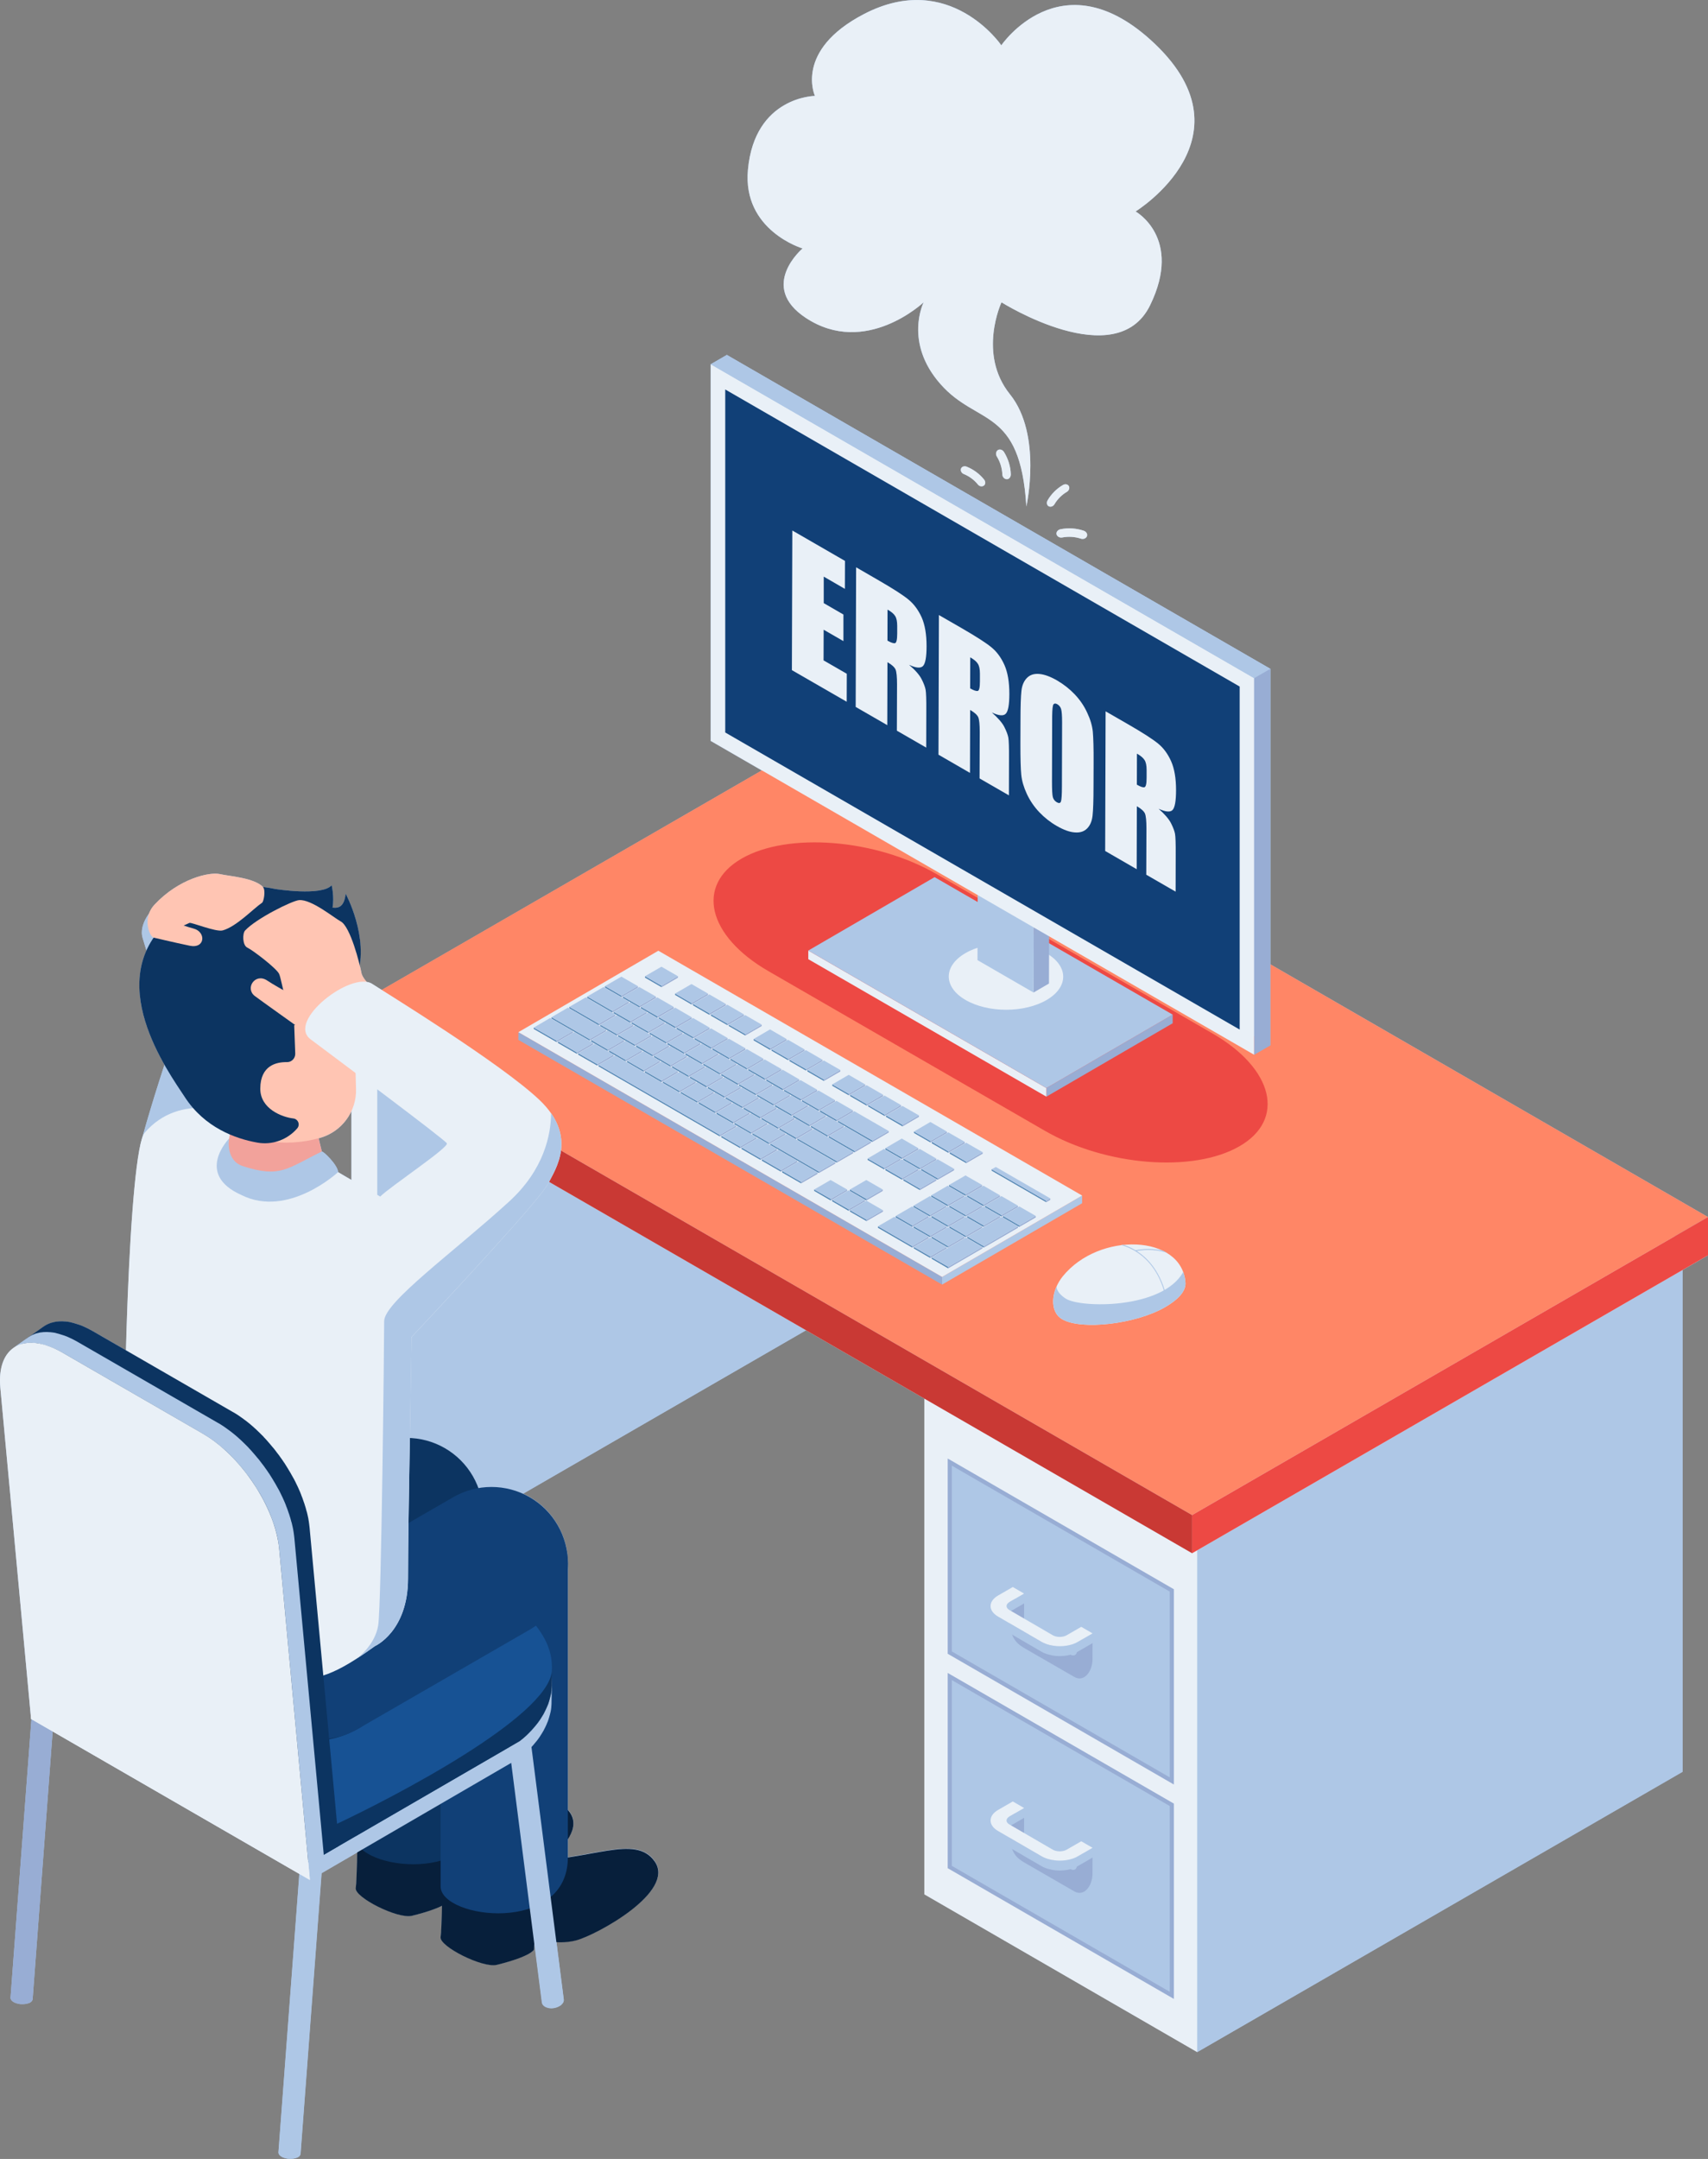 <?xml version="1.0" encoding="utf-8"?>
<!-- Generator: Adobe Illustrator 27.0.0, SVG Export Plug-In . SVG Version: 6.00 Build 0)  -->
<svg xmlns:xlink="http://www.w3.org/1999/xlink" version="1.1" id="Layer_1" xmlns="http://www.w3.org/2000/svg" x="0px" y="0px"
	 width="1978.5px" height="2500px" viewBox="0 0 1978.5 2500" style="enable-background:new 0 0 1978.5 2500;" xml:space="preserve"
	>
<rect x="0" y="0" width="1978.5" height="2500" fill="#808080" stroke="none"/>
<style type="text/css">
	.Half_x0020_Highlight_x0020_Blue{fill:url(#SVGID_1_);stroke:#FFFFFF;stroke-width:0.25;stroke-miterlimit:1;}
	.st0{fill:#AEC7E6;}
	.st1{fill:#E9F0F7;}
	.st2{fill:#856848;}
	.st3{fill:#98ADD4;}
	.st4{fill:#FF8666;}
	.st5{fill:#ED4944;}
	.st6{fill:#C93934;}
	.st7{enable-background:new    ;}
	.st8{fill:#5386B4;}
	.st9{opacity:0.2;}
	.st10{fill:#E6E7E8;}
	.st11{fill:#114077;}
	.st12{fill:#071F3B;}
	.st13{fill:#0C3461;}
	.st14{fill:#DBDBDB;}
	.st15{fill:#BCBEC0;}
	.st16{fill:#D1D3D4;}
	.st17{fill:#175294;}
	.st18{opacity:0.7;fill:#FFFFFF;}
	.st19{fill:#F2A29B;}
	.st20{fill:#FFC5B3;}
</style>
<linearGradient id="SVGID_1_" gradientUnits="userSpaceOnUse" x1="568.323" y1="829.055" x2="568.323" y2="828.055">
	<stop  offset="0" style="stop-color:#0017B8"/>
	<stop  offset="0.618" style="stop-color:#001390"/>
	<stop  offset="0.629" style="stop-color:#000EA6"/>
	<stop  offset="0.983" style="stop-color:#00629E"/>
</linearGradient>
<g>
	<g>
		<path class="st0" d="M1978.5,1409.3l-507-292.7V774.5L841.9,411l-18.7,10.8l0,436.2l59.2,34.2l-440.2,254.2
			c-5.4-3.4-9.2-5.8-11.2-7.1c-1.8-1.2-3.9-1.9-6.3-2.3c-3.5-4.1-5.6-7.6-6.1-10.9c-0.3-1.7-0.9-4.7-1.9-8.5
			c6.6-40.6-16.3-82.8-16.3-82.8c-1.5,13.5-6.6,17.3-15.2,16.2c2.2-12.4-1-25.9-1-25.9c-11.7,13-65.4,4.3-65.4,4.3l0,0
			c-4.6-1-9.3-1.7-14.1-2.3c0,0,0,0,0,0c-10.2-10.7-39.3-12.5-49.7-14.9c-12.3-2.9-47.9,5.3-75.8,35.2c-3.1,3.3-5.1,6.7-6.4,10.2
			c-7,9.5-10.3,19.9-7.5,28.8c1,3.3,2.5,8.3,4.3,14.3c-20.1,45.1,0.7,96.5,20.9,132.3c-6.6,20.3-16.9,52.3-26,85.5
			c-9,28.5-15.5,131.1-18.6,245.1l-37.9-21.9c-1-0.6-2.1-1.2-3.1-1.7c-1.1-0.6-2.2-1.1-3.2-1.7c-0.7-0.3-1.4-0.7-2.1-1
			c-0.2-0.1-0.3-0.2-0.5-0.2c-0.2-0.1-0.4-0.2-0.6-0.3c-1.1-0.5-2.1-0.9-3.1-1.4c-1.1-0.4-2.1-0.8-3.2-1.2c-0.3-0.1-0.6-0.2-1-0.3
			c-0.2-0.1-0.4-0.1-0.6-0.2c-0.5-0.2-1.1-0.4-1.6-0.5c-1.1-0.3-2.2-0.7-3.2-1c-0.9-0.2-1.8-0.5-2.7-0.7c-0.1,0-0.2,0-0.3-0.1
			c-0.1,0-0.2,0-0.2-0.1c-1.1-0.2-2.2-0.5-3.3-0.6c-1.2-0.2-2.3-0.3-3.4-0.4c-0.1,0-0.2,0-0.3,0c-0.1,0-0.3,0-0.4,0
			c-1-0.1-1.9-0.2-2.9-0.2c-1.3,0-2.5,0-3.8,0.1c0,0-0.1,0-0.1,0c0,0,0,0,0,0c-1.5,0.1-2.9,0.3-4.3,0.5c-0.4,0.1-0.8,0.2-1.2,0.3
			c-0.7,0.2-1.4,0.3-2.1,0.5c-0.6,0.2-1.3,0.3-1.9,0.5c-0.6,0.2-1.2,0.5-1.9,0.8c-0.5,0.2-1,0.4-1.5,0.6c-1.6,0.8-3.2,1.6-4.7,2.7
			l-17.6,12.4c0,0,0,0,0,0c0,0,0,0,0,0l-17.6,12.4c0,0,0.1,0,0.1-0.1c-11.5,8-17.4,23.9-15.3,46.4L36,1990.5l0.4,0.3l-24.2,322.4
			c-0.1,1.8,1.1,3.7,3.7,5.2c0.2,0.1,0.5,0.3,0.8,0.4c0.4,0.2,0.9,0.4,1.4,0.6c0.4,0.2,0.8,0.3,1.2,0.4c0.3,0.1,0.5,0.1,0.8,0.2
			c0,0,0.1,0,0.1,0c0.1,0,0.2,0.1,0.3,0.1c0.4,0.1,0.8,0.2,1.2,0.3c0.4,0.1,0.8,0.1,1.2,0.2c0.4,0.1,0.8,0.1,1.2,0.1
			c0.3,0,0.5,0,0.8,0c0.1,0,0.1,0,0.2,0c0.1,0,0.2,0,0.4,0c0.5,0,1,0,1.5,0c0.7,0,1.3-0.1,1.9-0.1c0.2,0,0.4-0.1,0.6-0.1
			c0.3,0,0.5-0.1,0.7-0.1c1.4-0.3,2.7-0.6,3.8-1.1c0,0,0.1,0,0.1,0c0.5-0.2,0.9-0.5,1.3-0.8c0,0,0.1,0,0.1-0.1
			c0.1,0,0.1-0.1,0.2-0.1c0.2-0.1,0.4-0.3,0.5-0.4c0.2-0.1,0.3-0.3,0.4-0.4c0,0,0.1-0.1,0.1-0.1c0,0,0,0,0.1-0.1
			c0.2-0.2,0.3-0.4,0.4-0.6c0.1-0.1,0.1-0.3,0.2-0.4c0,0,0-0.1,0.1-0.1c0,0,0-0.1,0-0.1c0.1-0.2,0.1-0.4,0.2-0.6
			c0-0.1,0-0.3,0.1-0.4v0L61,2004.9l285.8,165l-24.2,322.4c-0.1,1.8,1.1,3.7,3.7,5.2c0.2,0.1,0.5,0.3,0.8,0.4
			c0.4,0.2,0.9,0.4,1.4,0.6c0.4,0.2,0.8,0.3,1.2,0.4c0.3,0.1,0.5,0.1,0.8,0.2c0,0,0.1,0,0.1,0c0.1,0,0.2,0.1,0.3,0.1
			c0.4,0.1,0.8,0.2,1.2,0.3c0.4,0.1,0.8,0.1,1.2,0.2c0.4,0.1,0.8,0.1,1.2,0.1c0.3,0,0.5,0,0.8,0c0.1,0,0.1,0,0.2,0
			c0.1,0,0.2,0,0.4,0c0.5,0,1,0,1.5,0c0.7,0,1.3-0.1,1.9-0.1c0.2,0,0.4-0.1,0.6-0.1c0.3,0,0.5-0.1,0.7-0.1c1.4-0.3,2.7-0.6,3.8-1.1
			c0,0,0.1,0,0.1,0c0.5-0.2,0.9-0.5,1.3-0.8c0,0,0.1,0,0.1-0.1c0.1,0,0.1-0.1,0.2-0.1c0.2-0.1,0.4-0.3,0.5-0.4
			c0.2-0.1,0.3-0.3,0.4-0.4c0,0,0.1-0.1,0.1-0.1c0,0,0,0,0.1-0.1c0.2-0.2,0.3-0.4,0.4-0.6c0.1-0.1,0.1-0.3,0.2-0.4
			c0,0,0-0.1,0.1-0.1c0,0,0-0.1,0-0.1c0.1-0.2,0.1-0.4,0.2-0.6c0-0.1,0-0.3,0.1-0.4v0l24.4-325.1l41.4-24.1
			c-0.2,13.2-0.8,34.1-1.7,41.2c-1.4,10.7,48.8,36.1,65.2,32c18.2-4.5,28.6-8.5,34.7-11.6c-0.3,13-0.8,30.1-1.6,36.3
			c-1.4,10.7,48.8,36.1,65.2,32c40.8-10.1,43-17.8,43-17.8l0.3-7.3l8.8,68.7c0.2,1.9,1.5,3.7,3.7,5c1.1,0.6,2.4,1.1,3.7,1.4
			c0.1,0,0.3,0,0.4,0.1c0.1,0,0.2,0,0.3,0c0.3,0.1,0.7,0.1,1,0.2c0.5,0.1,1,0.1,1.4,0.1c0.4,0,0.9,0,1.3,0c0.2,0,0.5,0,0.7-0.1
			c0.1,0,0.1,0,0.1,0c0.1,0,0.3,0,0.4,0c0.4,0,0.9-0.1,1.3-0.2c0.4-0.1,0.9-0.2,1.3-0.3c0.5-0.1,0.9-0.2,1.4-0.4
			c0.1,0,0.2-0.1,0.3-0.1c0.1,0,0.1,0,0.2-0.1c0.4-0.1,0.8-0.3,1.1-0.4c0.9-0.4,1.8-0.9,2.6-1.4c0.1-0.1,0.2-0.2,0.3-0.2
			c0.3-0.3,0.7-0.5,1-0.8c0.1-0.1,0.2-0.2,0.3-0.4c0.4-0.4,0.7-0.7,1-1.1c0.1-0.2,0.3-0.3,0.4-0.4c0.1-0.1,0.1-0.3,0.2-0.4
			c0.1-0.1,0.1-0.2,0.2-0.4c0.1-0.1,0.1-0.3,0.2-0.4c0.1-0.3,0.2-0.6,0.3-1c0-0.1,0-0.1,0-0.2c0-0.1,0-0.1,0-0.2
			c0-0.2,0.1-0.4,0.1-0.5c0-0.3,0-0.6,0-0.8c0-0.1,0-0.2,0-0.3l-8.5-66.6c7.1,0.4,15.1,0,22.9-2.1c23.5-6.2,115.8-56.3,90.9-91.5
			c-17.4-24.5-51.2-12-100.5-4.5c0,0,0-0.1,0-0.1c0-6.2,0-13.3,0-21c7-10.7,9-21.5,2.2-31.2c-0.7-1-1.4-1.9-2.2-2.7
			c0-104.6,0-268.8,0-284.2c0-0.4,0-0.8,0-1.2v0c0-31.7-16.9-60.9-44.3-76.7l0,0c-2.5-1.4-5-2.7-7.6-3.9l327.9-189.3l137,79.1v574.1
			l316.1,182.7l562.1-324.6v-581.1l29.5-17.1V1409.3z M407.1,1286.6v79.7c-5.4-3.1-10.5-6.1-15.4-9c-0.4-8.4-17.3-24.5-18.8-23.8
			c0,0,0,0,0,0c-1.2-4.7-2.5-10-3.7-15.4c0.6-0.2,1.3-0.3,1.9-0.5l0,0C387.4,1312.8,400.3,1301.3,407.1,1286.6z M375.1,2147.7
			l3.7-2.1L375.1,2147.7L375.1,2147.7z"/>
		<path class="st0" d="M929.6,287.7c0,0-51.8,43.9,3.9,80.5c69.2,45.5,136.4-18.2,136.4-18.2s-23.4,46.3,19.5,94.8
			c42.9,48.6,92.5,26,99.5,141.6c0,0,18.7-83.1-19-129.9c-37.7-46.8-9.8-106.5-9.8-106.5s133,83.8,172.2,3.3
			c38-78-16.9-108.5-16.9-108.5s141.7-87.4,16.6-199.4c-104-93.1-172.1,7-172.1,7s-59.8-87.8-159.1-36.2
			c-81.2,42.2-56.8,94.8-56.8,94.8s-69.8,0.6-77.6,85.4C859.8,267,929.6,287.7,929.6,287.7z"/>
		<path class="st0" d="M1235.9,569.5c2.2-1.3,3.3-4,2.4-6.3c-0.9-2.3-4.2-3.2-7-1.6c-7.4,4.3-13.5,10.4-17.8,17.8
			c-1.6,2.8-0.8,6,1.6,7c2.3,1,5-0.2,6.3-2.4C1225,578,1229.9,573,1235.9,569.5z"/>
		<path class="st0" d="M1230.4,622.4c7.3-1.4,14.8-1,21.8,1.4c2.6,0.8,5.5-0.1,6.7-2.5c1.2-2.4-0.4-5.6-3.7-6.7
			c-8.6-2.9-17.9-3.5-26.8-1.7c-3.4,0.7-5.4,3.7-4.5,6.2C1224.9,621.6,1227.7,622.9,1230.4,622.4z"/>
		<path class="st0" d="M1119.8,540.4c-3-1.2-6.1,0.1-6.7,2.6c-0.6,2.5,0.9,5,3.3,5.9c6.4,2.6,12.1,6.8,16.4,12.2
			c1.6,2,4.4,2.7,6.6,1.4c2.2-1.3,2.6-4.6,0.6-7.1C1134.7,548.8,1127.7,543.6,1119.8,540.4z"/>
		<path class="st0" d="M1155.6,521.4c-2.1,1.7-2.3,4.8-0.9,7.2c3.9,6.3,6.1,13.5,6.4,20.9c0.1,2.7,2.1,5.1,4.8,5.4
			c2.7,0.3,5.1-2.3,5-5.8c-0.3-9.1-3.1-17.9-7.9-25.7C1161.1,520.5,1157.6,519.7,1155.6,521.4z"/>
	</g>
	<g>
		<g>
			<g>
				<g>
					<g>
						<g>
							<polygon class="st0" points="986.8,915.6 986.8,1509.8 437,1827.3 437,1233.1 							"/>
							<polygon class="st1" points="437,1827.3 407.1,1810.1 407.1,1215.9 437,1233.1 							"/>
							<polygon class="st2" points="986.8,915.6 957,898.4 407.1,1215.9 437,1233.1 							"/>
						</g>
						<g>
							<polygon class="st0" points="1949,1444.3 1949,2051.8 1386.8,2376.3 1386.8,1768.8 							"/>
							<polygon class="st1" points="1386.8,2376.3 1070.7,2193.6 1070.7,1586.2 1386.8,1768.8 							"/>
							<g>
								<polygon class="st3" points="1359.8,2088.5 1097.8,1937.2 1097.8,2163.3 1359.8,2314.7 								"/>
								<polygon class="st0" points="1355,2091.3 1102.6,1945.5 1102.6,2160.6 1355,2306.4 								"/>
								<g>
									<path class="st3" d="M1168.8,2094.9l-0.1,19.4c0,32.7,9.4,37.5,20.9,44.2l54.8,31.6c11.6,6.7,21-6.7,21.1-20l0.1-19.4
										l-17.9-10.4l-0.1,19.4c0,5-3.6,7-7.9,4.5l-45.6-26.3c-4.4-2.5-7.9-8.6-7.9-13.7l0.1-19.4L1168.8,2094.9z"/>
								</g>
								<g>
									<g>
										<path class="st0" d="M1166.8,2116.9c-0.6,0.8-0.8,1.6-0.8,2.5l0-11.4c0-1.7,1.1-3.4,3.3-4.6l17-9.8l0,11.4l-17,9.8
											C1168.2,2115.4,1167.3,2116.1,1166.8,2116.9z"/>
										<path class="st0" d="M1147.5,2109c0,0.3,0.1,0.6,0.1,0.9c0,0.3,0.1,0.5,0.2,0.8c0.1,0.3,0.2,0.6,0.3,0.9
											c0.1,0.2,0.2,0.5,0.3,0.7c0.1,0.3,0.3,0.6,0.4,0.9c0.1,0.2,0.3,0.4,0.4,0.7c0.2,0.3,0.4,0.7,0.7,1
											c0.2,0.2,0.3,0.4,0.5,0.6c0.4,0.5,0.8,0.9,1.3,1.4c0.2,0.2,0.3,0.3,0.5,0.5c0.3,0.3,0.6,0.5,0.9,0.7
											c0.3,0.2,0.5,0.4,0.8,0.7c0.3,0.2,0.7,0.5,1.1,0.7c0.4,0.2,0.7,0.5,1.1,0.7l50.4,29.3c1.3,0.8,2.7,1.4,4.2,2
											c0.4,0.2,0.8,0.3,1.2,0.4c0.9,0.3,1.8,0.6,2.8,0.9c1,0.3,2,0.5,3,0.7c1.2,0.2,2.4,0.5,3.6,0.6c0.3,0,0.6,0.1,0.9,0.1
											c1.7,0.2,3.3,0.3,5,0.3c0.3,0,0.5,0,0.8,0c1.7,0,3.3-0.1,4.9-0.3c0.2,0,0.5-0.1,0.7-0.1c1.6-0.2,3.2-0.5,4.8-0.8
											c0.3-0.1,0.6-0.1,0.9-0.2c1.4-0.3,2.8-0.8,4.1-1.3c0.2-0.1,0.5-0.2,0.7-0.3c1.6-0.6,3.1-1.3,4.5-2.1l17-9.8l0,11.4
											l-17,9.8c-1.3,0.8-2.8,1.5-4.3,2.1c-0.1,0-0.2,0.1-0.2,0.1c-0.2,0.1-0.5,0.2-0.7,0.3c-0.9,0.3-1.7,0.6-2.6,0.9
											c-0.5,0.1-1,0.2-1.5,0.4c-0.3,0.1-0.6,0.1-0.8,0.2c-0.3,0.1-0.5,0.1-0.8,0.2c-1,0.2-2,0.4-3,0.5c-0.4,0-0.7,0.1-1.1,0.1
											c-0.2,0-0.5,0.1-0.7,0.1c-0.4,0-0.7,0.1-1.1,0.1c-1,0.1-2,0.1-2.9,0.2c-0.3,0-0.6,0-0.9,0c-0.3,0-0.5,0-0.8,0
											c-0.4,0-0.9,0-1.3,0c-1.1,0-2.2-0.1-3.3-0.2c-0.1,0-0.2,0-0.4-0.1c-0.3,0-0.6-0.1-0.9-0.1c-0.9-0.1-1.7-0.2-2.6-0.4
											c-0.4-0.1-0.7-0.2-1.1-0.3c-1-0.2-2-0.5-3-0.7c-0.5-0.1-1.1-0.2-1.6-0.4c-0.4-0.1-0.8-0.3-1.2-0.5
											c-0.4-0.1-0.8-0.3-1.2-0.4c-1.5-0.6-2.9-1.2-4.2-2l-50.4-29.3c-0.1-0.1-0.2-0.1-0.4-0.2c-0.3-0.2-0.5-0.3-0.8-0.5
											c-0.4-0.2-0.7-0.5-1.1-0.7c-0.3-0.2-0.6-0.4-0.8-0.7c-0.3-0.2-0.6-0.5-0.9-0.7c-0.1-0.1-0.1-0.1-0.2-0.2
											c-0.1-0.1-0.2-0.2-0.3-0.3c-0.5-0.4-0.9-0.9-1.3-1.4c-0.1-0.1-0.2-0.2-0.3-0.3c-0.1-0.1-0.1-0.2-0.2-0.3
											c-0.3-0.3-0.5-0.7-0.7-1c-0.1-0.1-0.2-0.3-0.3-0.4c0-0.1-0.1-0.2-0.1-0.2c-0.2-0.3-0.3-0.6-0.4-0.9
											c-0.1-0.2-0.2-0.4-0.3-0.5c0-0.1,0-0.1-0.1-0.2c-0.1-0.3-0.2-0.6-0.3-0.9c-0.1-0.2-0.1-0.4-0.2-0.6c0-0.1,0-0.1,0-0.2
											c-0.1-0.3-0.1-0.6-0.1-0.9c0-0.2-0.1-0.4-0.1-0.6c0-0.1,0-0.2,0-0.3l0-11.4C1147.4,2108.4,1147.4,2108.7,1147.5,2109z"/>
									</g>
									<g>
										<path class="st1" d="M1156.2,2095.8c-11.6,6.7-11.7,17.7-0.1,24.4l50.4,29.3c11.6,6.7,30.5,6.7,42.1,0l17-9.8l-13.1-7.6
											l-17,9.8c-4.4,2.5-11.5,2.5-15.9,0l-50.4-29.3c-4.4-2.5-4.3-6.7,0.1-9.2l17-9.8l-13.1-7.6L1156.2,2095.8z"/>
									</g>
								</g>
							</g>
							<polygon class="st1" points="1949,1444.3 1632.9,1261.6 1070.7,1586.2 1386.8,1768.8 							"/>
							<g>
								<polygon class="st3" points="1359.8,1840.3 1097.8,1688.9 1097.8,1915 1359.8,2066.4 								"/>
								<polygon class="st0" points="1355,1843 1102.6,1697.2 1102.6,1912.3 1355,2058.1 								"/>
								<g>
									<g>
										<path class="st3" d="M1168.8,1846.6l-0.1,19.4c0,32.7,9.4,37.5,20.9,44.2l54.8,31.6c11.6,6.7,21-6.7,21.1-20l0.1-19.4
											l-17.9-10.4l-0.1,19.4c0,5-3.6,7-7.9,4.5l-45.6-26.3c-4.4-2.5-7.9-8.6-7.9-13.7l0.1-19.4L1168.8,1846.6z"/>
									</g>
									<g>
										<g>
											<path class="st0" d="M1166.8,1868.6c-0.6,0.8-0.8,1.6-0.8,2.5l0-11.4c0-1.7,1.1-3.4,3.3-4.6l17-9.8l0,11.4l-17,9.8
												C1168.2,1867.1,1167.3,1867.9,1166.8,1868.6z"/>
											<path class="st0" d="M1147.5,1860.7c0,0.3,0.1,0.6,0.1,0.9c0,0.3,0.1,0.5,0.2,0.8c0.1,0.3,0.2,0.6,0.3,0.9
												c0.1,0.2,0.2,0.5,0.3,0.7c0.1,0.3,0.3,0.6,0.4,0.9c0.1,0.2,0.3,0.4,0.4,0.7c0.2,0.3,0.4,0.7,0.7,1
												c0.2,0.2,0.3,0.4,0.5,0.6c0.4,0.5,0.8,0.9,1.3,1.4c0.2,0.2,0.3,0.3,0.5,0.5c0.3,0.3,0.6,0.5,0.9,0.7
												c0.3,0.2,0.5,0.4,0.8,0.7c0.3,0.2,0.7,0.5,1.1,0.7c0.4,0.2,0.7,0.5,1.1,0.7l50.4,29.3c1.3,0.8,2.7,1.4,4.2,2
												c0.4,0.2,0.8,0.3,1.2,0.4c0.9,0.3,1.8,0.6,2.8,0.9c1,0.3,2,0.5,3,0.7c1.2,0.2,2.4,0.5,3.6,0.6c0.3,0,0.6,0.1,0.9,0.1
												c1.7,0.2,3.3,0.3,5,0.3c0.3,0,0.5,0,0.8,0c1.7,0,3.3-0.1,4.9-0.3c0.2,0,0.5-0.1,0.7-0.1c1.6-0.2,3.2-0.5,4.8-0.8
												c0.3-0.1,0.6-0.1,0.9-0.2c1.4-0.3,2.8-0.8,4.1-1.3c0.2-0.1,0.5-0.2,0.7-0.3c1.6-0.6,3.1-1.3,4.5-2.1l17-9.8l0,11.4
												l-17,9.8c-1.3,0.8-2.8,1.5-4.3,2.1c-0.1,0-0.2,0.1-0.2,0.1c-0.2,0.1-0.5,0.2-0.7,0.3c-0.9,0.3-1.7,0.6-2.6,0.9
												c-0.5,0.1-1,0.2-1.5,0.4c-0.3,0.1-0.6,0.1-0.8,0.2c-0.3,0.1-0.5,0.1-0.8,0.2c-1,0.2-2,0.4-3,0.5c-0.4,0-0.7,0.1-1.1,0.1
												c-0.2,0-0.5,0.1-0.7,0.1c-0.4,0-0.7,0.1-1.1,0.1c-1,0.1-2,0.1-2.9,0.2c-0.3,0-0.6,0-0.9,0c-0.3,0-0.5,0-0.8,0
												c-0.4,0-0.9,0-1.3,0c-1.1,0-2.2-0.1-3.3-0.2c-0.1,0-0.2,0-0.4-0.1c-0.3,0-0.6-0.1-0.9-0.1c-0.9-0.1-1.7-0.2-2.6-0.4
												c-0.4-0.1-0.7-0.2-1.1-0.3c-1-0.2-2-0.5-3-0.7c-0.5-0.1-1.1-0.2-1.6-0.4c-0.4-0.1-0.8-0.3-1.2-0.5
												c-0.4-0.1-0.8-0.3-1.2-0.4c-1.5-0.6-2.9-1.2-4.2-2l-50.4-29.3c-0.1-0.1-0.2-0.1-0.4-0.2c-0.3-0.2-0.5-0.3-0.8-0.5
												c-0.4-0.2-0.7-0.5-1.1-0.7c-0.3-0.2-0.6-0.4-0.8-0.7c-0.3-0.2-0.6-0.5-0.9-0.7c-0.1-0.1-0.1-0.1-0.2-0.2
												c-0.1-0.1-0.2-0.2-0.3-0.3c-0.5-0.4-0.9-0.9-1.3-1.4c-0.1-0.1-0.2-0.2-0.3-0.3c-0.1-0.1-0.1-0.2-0.2-0.3
												c-0.3-0.3-0.5-0.7-0.7-1c-0.1-0.1-0.2-0.3-0.3-0.4c0-0.1-0.1-0.2-0.1-0.2c-0.2-0.3-0.3-0.6-0.4-0.9
												c-0.1-0.2-0.2-0.4-0.3-0.5c0-0.1,0-0.1-0.1-0.2c-0.1-0.3-0.2-0.6-0.3-0.9c-0.1-0.2-0.1-0.4-0.2-0.6c0-0.1,0-0.1,0-0.2
												c-0.1-0.3-0.1-0.6-0.1-0.9c0-0.2-0.1-0.4-0.1-0.6c0-0.1,0-0.2,0-0.3l0-11.4C1147.4,1860.1,1147.4,1860.4,1147.5,1860.7z"
												/>
										</g>
										<g>
											<path class="st1" d="M1156.2,1847.5c-11.6,6.7-11.7,17.7-0.1,24.4l50.4,29.3c11.6,6.7,30.5,6.7,42.1,0l17-9.8l-13.1-7.6
												l-17,9.8c-4.4,2.5-11.5,2.5-15.9,0l-50.4-29.3c-4.4-2.5-4.3-6.7,0.1-9.2l17-9.8l-13.1-7.6L1156.2,1847.5z"/>
										</g>
									</g>
								</g>
							</g>
						</g>
						<g>
							<polygon class="st1" points="1978.5,1453.6 982.5,878.6 384.9,1223.6 1380.9,1798.6 							"/>
							<polygon class="st4" points="1978.5,1409.3 982.5,834.3 384.9,1179.3 1380.9,1754.4 							"/>
							<polygon class="st5" points="1978.5,1409.3 1978.5,1453.6 1380.9,1798.6 1380.9,1754.4 							"/>
							<polygon class="st6" points="384.9,1179.3 384.9,1223.6 1380.9,1798.6 1380.9,1754.4 							"/>
						</g>
					</g>
					<g>
						<g>
							<g class="st7">
								<g>
									<polygon class="st0" points="1253.5,1384.4 1253.5,1393.3 1091.3,1487.5 1091.3,1478.6 									"/>
								</g>
								<g>
									<polygon class="st3" points="1091.3,1478.6 1091.3,1487.5 600.4,1204.1 600.5,1195.2 									"/>
								</g>
								<g>
									<polygon class="st1" points="1253.5,1384.4 1091.3,1478.6 600.5,1195.2 762.6,1100.9 									"/>
								</g>
							</g>
						</g>
						<g>
							<g class="st7">
								<g>
									<polygon class="st3" points="738.9,1141.9 738.9,1143.6 719.9,1154.6 719.9,1153 									"/>
								</g>
								<g>
									<polygon class="st8" points="719.9,1153 719.9,1154.6 700.8,1143.6 700.8,1141.9 									"/>
								</g>
								<g>
									<polygon class="st0" points="738.9,1141.9 719.9,1153 700.8,1141.9 719.8,1130.9 									"/>
								</g>
							</g>
							<g class="st7">
								<g>
									<polygon class="st3" points="785.3,1130.4 785.3,1132.1 766.3,1143.1 766.3,1141.5 									"/>
								</g>
								<g>
									<polygon class="st8" points="766.3,1141.5 766.3,1143.1 747.2,1132.1 747.2,1130.4 									"/>
								</g>
								<g>
									<polygon class="st0" points="785.3,1130.4 766.3,1141.5 747.2,1130.4 766.2,1119.4 									"/>
								</g>
							</g>
							<g class="st7">
								<g>
									<polygon class="st3" points="759.7,1153.9 759.7,1155.5 740.7,1166.6 740.7,1165 									"/>
								</g>
								<g>
									<polygon class="st8" points="740.7,1165 740.7,1166.6 721.5,1155.5 721.5,1153.9 									"/>
								</g>
								<g>
									<polygon class="st0" points="759.7,1153.9 740.7,1165 721.5,1153.9 740.5,1142.9 									"/>
								</g>
							</g>
							<g class="st7">
								<g>
									<polygon class="st3" points="780.4,1165.9 780.4,1167.5 761.4,1178.6 761.4,1176.9 									"/>
								</g>
								<g>
									<polygon class="st8" points="761.4,1176.9 761.4,1178.6 742.3,1167.5 742.3,1165.9 									"/>
								</g>
								<g>
									<polygon class="st0" points="780.4,1165.9 761.4,1176.9 742.3,1165.9 761.3,1154.9 									"/>
								</g>
							</g>
							<g class="st7">
								<g>
									<polygon class="st3" points="801.2,1177.9 801.2,1179.5 782.2,1190.6 782.2,1188.9 									"/>
								</g>
								<g>
									<polygon class="st8" points="782.2,1188.9 782.2,1190.6 763.1,1179.5 763.1,1177.9 									"/>
								</g>
								<g>
									<polygon class="st0" points="801.2,1177.9 782.2,1188.9 763.1,1177.9 782.1,1166.8 									"/>
								</g>
							</g>
							<g class="st7">
								<g>
									<polygon class="st3" points="821.9,1189.9 821.9,1191.5 802.9,1202.5 802.9,1200.9 									"/>
								</g>
								<g>
									<polygon class="st8" points="802.9,1200.9 802.9,1202.5 783.8,1191.5 783.8,1189.9 									"/>
								</g>
								<g>
									<polygon class="st0" points="821.9,1189.9 802.9,1200.9 783.8,1189.9 802.8,1178.8 									"/>
								</g>
							</g>
							<g class="st7">
								<g>
									<polygon class="st3" points="842.7,1201.9 842.7,1203.5 823.7,1214.5 823.7,1212.9 									"/>
								</g>
								<g>
									<polygon class="st8" points="823.7,1212.9 823.7,1214.5 804.6,1203.5 804.6,1201.9 									"/>
								</g>
								<g>
									<polygon class="st0" points="842.7,1201.9 823.7,1212.9 804.6,1201.9 823.6,1190.8 									"/>
								</g>
							</g>
							<g class="st7">
								<g>
									<polygon class="st3" points="863.4,1213.8 863.4,1215.5 844.4,1226.5 844.4,1224.9 									"/>
								</g>
								<g>
									<polygon class="st8" points="844.4,1224.9 844.4,1226.5 825.3,1215.5 825.3,1213.8 									"/>
								</g>
								<g>
									<polygon class="st0" points="863.4,1213.8 844.4,1224.9 825.3,1213.8 844.3,1202.8 									"/>
								</g>
							</g>
							<g class="st7">
								<g>
									<polygon class="st3" points="820.1,1150.5 820.1,1152.1 801.1,1163.2 801.1,1161.6 									"/>
								</g>
								<g>
									<polygon class="st8" points="801.1,1161.6 801.1,1163.2 782,1152.1 782,1150.5 									"/>
								</g>
								<g>
									<polygon class="st0" points="820.1,1150.5 801.1,1161.6 782,1150.5 801,1139.5 									"/>
								</g>
							</g>
							<g class="st7">
								<g>
									<polygon class="st3" points="840.8,1162.5 840.8,1164.1 821.8,1175.2 821.8,1173.5 									"/>
								</g>
								<g>
									<polygon class="st8" points="821.8,1173.5 821.8,1175.2 802.7,1164.1 802.7,1162.5 									"/>
								</g>
								<g>
									<polygon class="st0" points="840.8,1162.5 821.8,1173.5 802.7,1162.5 821.7,1151.5 									"/>
								</g>
							</g>
							<g class="st7">
								<g>
									<polygon class="st3" points="861.6,1174.5 861.6,1176.1 842.6,1187.1 842.6,1185.5 									"/>
								</g>
								<g>
									<polygon class="st8" points="842.6,1185.5 842.6,1187.1 823.5,1176.1 823.5,1174.5 									"/>
								</g>
								<g>
									<polygon class="st0" points="861.6,1174.5 842.6,1185.5 823.5,1174.5 842.5,1163.4 									"/>
								</g>
							</g>
							<g class="st7">
								<g>
									<polygon class="st3" points="882.4,1186.5 882.3,1188.1 863.3,1199.1 863.3,1197.5 									"/>
								</g>
								<g>
									<polygon class="st8" points="863.3,1197.5 863.3,1199.1 844.2,1188.1 844.2,1186.5 									"/>
								</g>
								<g>
									<polygon class="st0" points="882.4,1186.5 863.3,1197.5 844.2,1186.5 863.2,1175.4 									"/>
								</g>
							</g>
							<g class="st7">
								<g>
									<polygon class="st3" points="911.1,1203.1 911.1,1204.7 892.1,1215.8 892.1,1214.1 									"/>
								</g>
								<g>
									<polygon class="st8" points="892.1,1214.1 892.1,1215.8 873,1204.7 873,1203.1 									"/>
								</g>
								<g>
									<polygon class="st0" points="911.1,1203.1 892.1,1214.1 873,1203.1 892,1192 									"/>
								</g>
							</g>
							<g class="st7">
								<g>
									<polygon class="st3" points="884.2,1225.8 884.2,1227.4 865.2,1238.5 865.2,1236.9 									"/>
								</g>
								<g>
									<polygon class="st8" points="865.2,1236.9 865.2,1238.5 846.1,1227.4 846.1,1225.8 									"/>
								</g>
								<g>
									<polygon class="st0" points="884.2,1225.8 865.2,1236.9 846.1,1225.8 865.1,1214.8 									"/>
								</g>
							</g>
							<g class="st7">
								<g>
									<polygon class="st3" points="931.9,1215.1 931.9,1216.7 912.9,1227.7 912.9,1226.1 									"/>
								</g>
								<g>
									<polygon class="st8" points="912.9,1226.1 912.9,1227.7 893.8,1216.7 893.8,1215.1 									"/>
								</g>
								<g>
									<polygon class="st0" points="931.9,1215.1 912.9,1226.1 893.8,1215.1 912.8,1204 									"/>
								</g>
							</g>
							<g class="st7">
								<g>
									<polygon class="st3" points="905,1237.8 905,1239.4 886,1250.5 886,1248.8 									"/>
								</g>
								<g>
									<polygon class="st8" points="886,1248.8 886,1250.5 866.8,1239.4 866.8,1237.8 									"/>
								</g>
								<g>
									<polygon class="st0" points="905,1237.8 886,1248.8 866.8,1237.8 885.8,1226.8 									"/>
								</g>
							</g>
							<g class="st7">
								<g>
									<polygon class="st3" points="952.7,1227.1 952.6,1228.7 933.6,1239.7 933.7,1238.1 									"/>
								</g>
								<g>
									<polygon class="st8" points="933.7,1238.1 933.6,1239.7 914.5,1228.7 914.5,1227.1 									"/>
								</g>
								<g>
									<polygon class="st0" points="952.7,1227.1 933.7,1238.1 914.5,1227.1 933.5,1216 									"/>
								</g>
							</g>
							<g class="st7">
								<g>
									<polygon class="st3" points="925.7,1249.8 925.7,1251.4 906.7,1262.5 906.7,1260.8 									"/>
								</g>
								<g>
									<polygon class="st8" points="906.7,1260.8 906.7,1262.5 887.6,1251.4 887.6,1249.8 									"/>
								</g>
								<g>
									<polygon class="st0" points="925.7,1249.8 906.7,1260.8 887.6,1249.8 906.6,1238.7 									"/>
								</g>
							</g>
							<g class="st7">
								<g>
									<polygon class="st3" points="973.4,1239 973.4,1240.7 954.4,1251.7 954.4,1250.1 									"/>
								</g>
								<g>
									<polygon class="st8" points="954.4,1250.1 954.4,1251.7 935.3,1240.7 935.3,1239 									"/>
								</g>
								<g>
									<polygon class="st0" points="973.4,1239 954.4,1250.1 935.3,1239 954.3,1228 									"/>
								</g>
							</g>
							<g class="st7">
								<g>
									<polygon class="st3" points="946.5,1261.8 946.5,1263.4 927.5,1274.4 927.5,1272.8 									"/>
								</g>
								<g>
									<polygon class="st8" points="927.5,1272.8 927.5,1274.4 908.3,1263.4 908.3,1261.8 									"/>
								</g>
								<g>
									<polygon class="st0" points="946.5,1261.8 927.5,1272.8 908.3,1261.8 927.3,1250.7 									"/>
								</g>
							</g>
							<g class="st7">
								<g>
									<polygon class="st3" points="1002.2,1255.7 1002.2,1257.3 983.2,1268.3 983.2,1266.7 									"/>
								</g>
								<g>
									<polygon class="st8" points="983.2,1266.7 983.2,1268.3 964.1,1257.3 964.1,1255.7 									"/>
								</g>
								<g>
									<polygon class="st0" points="1002.2,1255.7 983.2,1266.7 964.1,1255.7 983.1,1244.6 									"/>
								</g>
							</g>
							<g class="st7">
								<g>
									<polygon class="st3" points="967.2,1273.8 967.2,1275.4 948.2,1286.4 948.2,1284.8 									"/>
								</g>
								<g>
									<polygon class="st8" points="948.2,1284.8 948.2,1286.4 929.1,1275.4 929.1,1273.8 									"/>
								</g>
								<g>
									<polygon class="st0" points="967.2,1273.8 948.2,1284.8 929.1,1273.8 948.1,1262.7 									"/>
								</g>
							</g>
							<g class="st7">
								<g>
									<polygon class="st3" points="1022.9,1267.6 1022.9,1269.3 1003.9,1280.3 1003.9,1278.7 									"/>
								</g>
								<g>
									<polygon class="st8" points="1003.9,1278.7 1003.9,1280.3 984.8,1269.3 984.8,1267.6 									"/>
								</g>
								<g>
									<polygon class="st0" points="1022.9,1267.6 1003.9,1278.7 984.8,1267.6 1003.8,1256.6 									"/>
								</g>
							</g>
							<g class="st7">
								<g>
									<polygon class="st3" points="988,1285.7 988,1287.4 969,1298.4 969,1296.8 									"/>
								</g>
								<g>
									<polygon class="st8" points="969,1296.8 969,1298.4 949.8,1287.4 949.9,1285.7 									"/>
								</g>
								<g>
									<polygon class="st0" points="988,1285.7 969,1296.8 949.9,1285.7 968.9,1274.7 									"/>
								</g>
							</g>
							<g class="st7">
								<g>
									<polygon class="st3" points="1043.7,1279.6 1043.7,1281.2 1024.7,1292.3 1024.7,1290.7 									"/>
								</g>
								<g>
									<polygon class="st8" points="1024.7,1290.7 1024.7,1292.3 1005.6,1281.2 1005.6,1279.6 									"/>
								</g>
								<g>
									<polygon class="st0" points="1043.7,1279.6 1024.7,1290.7 1005.6,1279.6 1024.6,1268.6 									"/>
								</g>
							</g>
							<g class="st7">
								<g>
									<polygon class="st3" points="1064.5,1291.6 1064.5,1293.2 1045.5,1304.3 1045.5,1302.6 									"/>
								</g>
								<g>
									<polygon class="st8" points="1045.5,1302.6 1045.5,1304.3 1026.3,1293.2 1026.3,1291.6 									"/>
								</g>
								<g>
									<polygon class="st0" points="1064.5,1291.6 1045.5,1302.6 1026.3,1291.6 1045.3,1280.6 									"/>
								</g>
							</g>
							<g class="st7">
								<g>
									<polygon class="st3" points="1029.5,1309.7 1029.5,1311.3 1010.5,1322.4 1010.5,1320.7 									"/>
								</g>
								<g>
									<polygon class="st8" points="1010.5,1320.7 1010.5,1322.4 970.6,1299.3 970.6,1297.7 									"/>
								</g>
								<g>
									<polygon class="st0" points="1029.5,1309.7 1010.5,1320.7 970.6,1297.7 989.6,1286.7 									"/>
								</g>
							</g>
							<g class="st7">
								<g>
									<polygon class="st3" points="728.3,1159.7 728.3,1161.3 709.3,1172.4 709.3,1170.8 									"/>
								</g>
								<g>
									<polygon class="st8" points="709.3,1170.8 709.3,1172.4 680.2,1155.5 680.2,1153.9 									"/>
								</g>
								<g>
									<polygon class="st0" points="728.3,1159.7 709.3,1170.8 680.2,1153.9 699.2,1142.9 									"/>
								</g>
							</g>
							<g class="st7">
								<g>
									<polygon class="st3" points="749.1,1171.7 749.1,1173.3 730.1,1184.4 730.1,1182.7 									"/>
								</g>
								<g>
									<polygon class="st8" points="730.1,1182.7 730.1,1184.4 710.9,1173.3 711,1171.7 									"/>
								</g>
								<g>
									<polygon class="st0" points="749.1,1171.7 730.1,1182.7 711,1171.7 730,1160.6 									"/>
								</g>
							</g>
							<g class="st7">
								<g>
									<polygon class="st3" points="769.8,1183.7 769.8,1185.3 750.8,1196.3 750.8,1194.7 									"/>
								</g>
								<g>
									<polygon class="st8" points="750.8,1194.7 750.8,1196.3 731.7,1185.3 731.7,1183.7 									"/>
								</g>
								<g>
									<polygon class="st0" points="769.8,1183.7 750.8,1194.7 731.7,1183.7 750.7,1172.6 									"/>
								</g>
							</g>
							<g class="st7">
								<g>
									<polygon class="st3" points="790.6,1195.7 790.6,1197.3 771.6,1208.3 771.6,1206.7 									"/>
								</g>
								<g>
									<polygon class="st8" points="771.6,1206.7 771.6,1208.3 752.5,1197.3 752.5,1195.7 									"/>
								</g>
								<g>
									<polygon class="st0" points="790.6,1195.7 771.6,1206.7 752.5,1195.7 771.5,1184.6 									"/>
								</g>
							</g>
							<g class="st7">
								<g>
									<polygon class="st3" points="811.3,1207.6 811.3,1209.3 792.3,1220.3 792.3,1218.7 									"/>
								</g>
								<g>
									<polygon class="st8" points="792.3,1218.7 792.3,1220.3 773.2,1209.3 773.2,1207.6 									"/>
								</g>
								<g>
									<polygon class="st0" points="811.3,1207.6 792.3,1218.7 773.2,1207.6 792.2,1196.6 									"/>
								</g>
							</g>
							<g class="st7">
								<g>
									<polygon class="st3" points="832.1,1219.6 832.1,1221.2 813.1,1232.3 813.1,1230.7 									"/>
								</g>
								<g>
									<polygon class="st8" points="813.1,1230.7 813.1,1232.3 794,1221.3 794,1219.6 									"/>
								</g>
								<g>
									<polygon class="st0" points="832.1,1219.6 813.1,1230.7 794,1219.6 813,1208.6 									"/>
								</g>
							</g>
							<g class="st7">
								<g>
									<polygon class="st3" points="852.9,1231.6 852.9,1233.2 833.9,1244.3 833.9,1242.7 									"/>
								</g>
								<g>
									<polygon class="st8" points="833.9,1242.7 833.9,1244.3 814.7,1233.2 814.7,1231.6 									"/>
								</g>
								<g>
									<polygon class="st0" points="852.9,1231.6 833.9,1242.7 814.7,1231.6 833.7,1220.6 									"/>
								</g>
							</g>
							<g class="st7">
								<g>
									<polygon class="st3" points="873.6,1243.6 873.6,1245.2 854.6,1256.3 854.6,1254.6 									"/>
								</g>
								<g>
									<polygon class="st8" points="854.6,1254.6 854.6,1256.3 835.5,1245.2 835.5,1243.6 									"/>
								</g>
								<g>
									<polygon class="st0" points="873.6,1243.6 854.6,1254.6 835.5,1243.6 854.5,1232.5 									"/>
								</g>
							</g>
							<g class="st7">
								<g>
									<polygon class="st3" points="894.4,1255.6 894.4,1257.2 875.4,1268.2 875.4,1266.6 									"/>
								</g>
								<g>
									<polygon class="st8" points="875.4,1266.6 875.4,1268.2 856.2,1257.2 856.2,1255.6 									"/>
								</g>
								<g>
									<polygon class="st0" points="894.4,1255.6 875.4,1266.6 856.2,1255.6 875.2,1244.5 									"/>
								</g>
							</g>
							<g class="st7">
								<g>
									<polygon class="st3" points="915.1,1267.6 915.1,1269.2 896.1,1280.2 896.1,1278.6 									"/>
								</g>
								<g>
									<polygon class="st8" points="896.1,1278.6 896.1,1280.2 877,1269.2 877,1267.6 									"/>
								</g>
								<g>
									<polygon class="st0" points="915.1,1267.6 896.1,1278.6 877,1267.6 896,1256.5 									"/>
								</g>
							</g>
							<g class="st7">
								<g>
									<polygon class="st3" points="935.9,1279.5 935.9,1281.2 916.9,1292.2 916.9,1290.6 									"/>
								</g>
								<g>
									<polygon class="st8" points="916.9,1290.6 916.9,1292.2 897.7,1281.2 897.7,1279.5 									"/>
								</g>
								<g>
									<polygon class="st0" points="935.9,1279.5 916.9,1290.6 897.7,1279.5 916.8,1268.5 									"/>
								</g>
							</g>
							<g class="st7">
								<g>
									<polygon class="st3" points="956.6,1291.5 956.6,1293.1 937.6,1304.2 937.6,1302.6 									"/>
								</g>
								<g>
									<polygon class="st8" points="937.6,1302.6 937.6,1304.2 918.5,1293.2 918.5,1291.5 									"/>
								</g>
								<g>
									<polygon class="st0" points="956.6,1291.5 937.6,1302.6 918.5,1291.5 937.5,1280.5 									"/>
								</g>
							</g>
							<g class="st7">
								<g>
									<polygon class="st3" points="977.4,1303.5 977.4,1305.1 958.4,1316.2 958.4,1314.6 									"/>
								</g>
								<g>
									<polygon class="st8" points="958.4,1314.6 958.4,1316.2 939.3,1305.1 939.3,1303.5 									"/>
								</g>
								<g>
									<polygon class="st0" points="977.4,1303.5 958.4,1314.6 939.3,1303.5 958.3,1292.5 									"/>
								</g>
							</g>
							<g class="st7">
								<g>
									<polygon class="st3" points="1008.9,1321.7 1008.9,1323.3 989.9,1334.4 989.9,1332.7 									"/>
								</g>
								<g>
									<polygon class="st8" points="989.9,1332.7 989.9,1334.4 960,1317.1 960,1315.5 									"/>
								</g>
								<g>
									<polygon class="st0" points="1008.9,1321.7 989.9,1332.7 960,1315.5 979,1304.4 									"/>
								</g>
							</g>
							<g class="st7">
								<g>
									<polygon class="st3" points="712.7,1174.6 712.7,1176.2 693.7,1187.3 693.7,1185.6 									"/>
								</g>
								<g>
									<polygon class="st8" points="693.7,1185.6 693.7,1187.3 659.5,1167.5 659.5,1165.9 									"/>
								</g>
								<g>
									<polygon class="st0" points="712.7,1174.6 693.7,1185.6 659.5,1165.9 678.6,1154.9 									"/>
								</g>
							</g>
							<g class="st7">
								<g>
									<polygon class="st3" points="733.5,1186.6 733.5,1188.2 714.5,1199.2 714.5,1197.6 									"/>
								</g>
								<g>
									<polygon class="st8" points="714.5,1197.6 714.5,1199.2 695.3,1188.2 695.3,1186.6 									"/>
								</g>
								<g>
									<polygon class="st0" points="733.5,1186.6 714.5,1197.6 695.3,1186.6 714.4,1175.5 									"/>
								</g>
							</g>
							<g class="st7">
								<g>
									<polygon class="st3" points="754.2,1198.6 754.2,1200.2 735.2,1211.2 735.2,1209.6 									"/>
								</g>
								<g>
									<polygon class="st8" points="735.2,1209.6 735.2,1211.2 716.1,1200.2 716.1,1198.6 									"/>
								</g>
								<g>
									<polygon class="st0" points="754.2,1198.6 735.2,1209.6 716.1,1198.6 735.1,1187.5 									"/>
								</g>
							</g>
							<g class="st7">
								<g>
									<polygon class="st3" points="775,1210.5 775,1212.2 756,1223.2 756,1221.6 									"/>
								</g>
								<g>
									<polygon class="st8" points="756,1221.6 756,1223.2 736.9,1212.2 736.9,1210.5 									"/>
								</g>
								<g>
									<polygon class="st0" points="775,1210.5 756,1221.6 736.9,1210.5 755.9,1199.5 									"/>
								</g>
							</g>
							<g class="st7">
								<g>
									<polygon class="st3" points="795.7,1222.5 795.7,1224.1 776.7,1235.2 776.7,1233.6 									"/>
								</g>
								<g>
									<polygon class="st8" points="776.7,1233.6 776.7,1235.2 757.6,1224.1 757.6,1222.5 									"/>
								</g>
								<g>
									<polygon class="st0" points="795.7,1222.5 776.7,1233.6 757.6,1222.5 776.6,1211.5 									"/>
								</g>
							</g>
							<g class="st7">
								<g>
									<polygon class="st3" points="816.5,1234.5 816.5,1236.1 797.5,1247.2 797.5,1245.5 									"/>
								</g>
								<g>
									<polygon class="st8" points="797.5,1245.5 797.5,1247.2 778.4,1236.1 778.4,1234.5 									"/>
								</g>
								<g>
									<polygon class="st0" points="816.5,1234.5 797.5,1245.5 778.4,1234.5 797.4,1223.5 									"/>
								</g>
							</g>
							<g class="st7">
								<g>
									<polygon class="st3" points="837.3,1246.5 837.2,1248.1 818.2,1259.2 818.3,1257.5 									"/>
								</g>
								<g>
									<polygon class="st8" points="818.3,1257.5 818.2,1259.2 799.1,1248.1 799.1,1246.5 									"/>
								</g>
								<g>
									<polygon class="st0" points="837.3,1246.5 818.3,1257.5 799.1,1246.5 818.1,1235.4 									"/>
								</g>
							</g>
							<g class="st7">
								<g>
									<polygon class="st3" points="858,1258.5 858,1260.1 839,1271.1 839,1269.5 									"/>
								</g>
								<g>
									<polygon class="st8" points="839,1269.5 839,1271.1 819.9,1260.1 819.9,1258.5 									"/>
								</g>
								<g>
									<polygon class="st0" points="858,1258.5 839,1269.5 819.9,1258.5 838.9,1247.4 									"/>
								</g>
							</g>
							<g class="st7">
								<g>
									<polygon class="st3" points="878.8,1270.5 878.8,1272.1 859.8,1283.1 859.8,1281.5 									"/>
								</g>
								<g>
									<polygon class="st8" points="859.8,1281.5 859.8,1283.1 840.6,1272.1 840.6,1270.5 									"/>
								</g>
								<g>
									<polygon class="st0" points="878.8,1270.5 859.8,1281.5 840.6,1270.5 859.6,1259.4 									"/>
								</g>
							</g>
							<g class="st7">
								<g>
									<polygon class="st3" points="899.5,1282.4 899.5,1284.1 880.5,1295.1 880.5,1293.5 									"/>
								</g>
								<g>
									<polygon class="st8" points="880.5,1293.5 880.5,1295.1 861.4,1284.1 861.4,1282.4 									"/>
								</g>
								<g>
									<polygon class="st0" points="899.5,1282.4 880.5,1293.5 861.4,1282.4 880.4,1271.4 									"/>
								</g>
							</g>
							<g class="st7">
								<g>
									<polygon class="st3" points="920.3,1294.4 920.3,1296 901.3,1307.1 901.3,1305.5 									"/>
								</g>
								<g>
									<polygon class="st8" points="901.3,1305.5 901.3,1307.1 882.1,1296 882.1,1294.4 									"/>
								</g>
								<g>
									<polygon class="st0" points="920.3,1294.4 901.3,1305.5 882.1,1294.4 901.1,1283.4 									"/>
								</g>
							</g>
							<g class="st7">
								<g>
									<polygon class="st3" points="941,1306.4 941,1308 922,1319.1 922,1317.4 									"/>
								</g>
								<g>
									<polygon class="st8" points="922,1317.4 922,1319.1 902.9,1308 902.9,1306.4 									"/>
								</g>
								<g>
									<polygon class="st0" points="941,1306.4 922,1317.4 902.9,1306.4 921.9,1295.4 									"/>
								</g>
							</g>
							<g class="st7">
								<g>
									<polygon class="st3" points="988.3,1333.7 988.3,1335.3 969.3,1346.3 969.3,1344.7 									"/>
								</g>
								<g>
									<polygon class="st8" points="969.3,1344.7 969.3,1346.3 923.7,1320 923.7,1318.4 									"/>
								</g>
								<g>
									<polygon class="st0" points="988.3,1333.7 969.3,1344.7 923.7,1318.4 942.7,1307.3 									"/>
								</g>
							</g>
							<g class="st7">
								<g>
									<polygon class="st3" points="702.1,1192.4 702.1,1194 683.1,1205 683.1,1203.4 									"/>
								</g>
								<g>
									<polygon class="st8" points="683.1,1203.4 683.1,1205 638.9,1179.5 638.9,1177.9 									"/>
								</g>
								<g>
									<polygon class="st0" points="702.1,1192.4 683.1,1203.4 638.9,1177.9 657.9,1166.8 									"/>
								</g>
							</g>
							<g class="st7">
								<g>
									<polygon class="st3" points="722.9,1204.3 722.9,1206 703.9,1217 703.9,1215.4 									"/>
								</g>
								<g>
									<polygon class="st8" points="703.9,1215.4 703.9,1217 684.8,1206 684.8,1204.3 									"/>
								</g>
								<g>
									<polygon class="st0" points="722.9,1204.3 703.9,1215.4 684.8,1204.3 703.8,1193.3 									"/>
								</g>
							</g>
							<g class="st7">
								<g>
									<polygon class="st3" points="743.6,1216.3 743.6,1218 724.6,1229 724.6,1227.4 									"/>
								</g>
								<g>
									<polygon class="st8" points="724.6,1227.4 724.6,1229 705.5,1218 705.5,1216.3 									"/>
								</g>
								<g>
									<polygon class="st0" points="743.6,1216.3 724.6,1227.4 705.5,1216.3 724.5,1205.3 									"/>
								</g>
							</g>
							<g class="st7">
								<g>
									<polygon class="st3" points="764.4,1228.3 764.4,1229.9 745.4,1241 745.4,1239.4 									"/>
								</g>
								<g>
									<polygon class="st8" points="745.4,1239.4 745.4,1241 726.3,1229.9 726.3,1228.3 									"/>
								</g>
								<g>
									<polygon class="st0" points="764.4,1228.3 745.4,1239.4 726.3,1228.3 745.3,1217.3 									"/>
								</g>
							</g>
							<g class="st7">
								<g>
									<polygon class="st3" points="785.1,1240.3 785.1,1241.9 766.1,1253 766.1,1251.3 									"/>
								</g>
								<g>
									<polygon class="st8" points="766.1,1251.3 766.1,1253 747,1241.9 747,1240.3 									"/>
								</g>
								<g>
									<polygon class="st0" points="785.1,1240.3 766.1,1251.3 747,1240.3 766,1229.3 									"/>
								</g>
							</g>
							<g class="st7">
								<g>
									<polygon class="st3" points="805.9,1252.3 805.9,1253.9 786.9,1264.9 786.9,1263.3 									"/>
								</g>
								<g>
									<polygon class="st8" points="786.9,1263.3 786.9,1264.9 767.8,1253.9 767.8,1252.3 									"/>
								</g>
								<g>
									<polygon class="st0" points="805.9,1252.3 786.9,1263.3 767.8,1252.3 786.8,1241.2 									"/>
								</g>
							</g>
							<g class="st7">
								<g>
									<polygon class="st3" points="826.7,1264.3 826.7,1265.9 807.7,1276.9 807.7,1275.3 									"/>
								</g>
								<g>
									<polygon class="st8" points="807.7,1275.3 807.7,1276.9 788.5,1265.9 788.5,1264.3 									"/>
								</g>
								<g>
									<polygon class="st0" points="826.7,1264.3 807.7,1275.3 788.5,1264.3 807.5,1253.2 									"/>
								</g>
							</g>
							<g class="st7">
								<g>
									<polygon class="st3" points="847.4,1276.2 847.4,1277.9 828.4,1288.9 828.4,1287.3 									"/>
								</g>
								<g>
									<polygon class="st8" points="828.4,1287.3 828.4,1288.9 809.3,1277.9 809.3,1276.2 									"/>
								</g>
								<g>
									<polygon class="st0" points="847.4,1276.2 828.4,1287.3 809.3,1276.2 828.3,1265.2 									"/>
								</g>
							</g>
							<g class="st7">
								<g>
									<polygon class="st3" points="868.2,1288.2 868.2,1289.9 849.2,1300.9 849.2,1299.3 									"/>
								</g>
								<g>
									<polygon class="st8" points="849.2,1299.3 849.2,1300.9 830,1289.9 830,1288.2 									"/>
								</g>
								<g>
									<polygon class="st0" points="868.2,1288.2 849.2,1299.3 830,1288.2 849.1,1277.2 									"/>
								</g>
							</g>
							<g class="st7">
								<g>
									<polygon class="st3" points="888.9,1300.2 888.9,1301.8 869.9,1312.9 869.9,1311.3 									"/>
								</g>
								<g>
									<polygon class="st8" points="869.9,1311.3 869.9,1312.9 850.8,1301.8 850.8,1300.2 									"/>
								</g>
								<g>
									<polygon class="st0" points="888.9,1300.2 869.9,1311.3 850.8,1300.2 869.8,1289.2 									"/>
								</g>
							</g>
							<g class="st7">
								<g>
									<polygon class="st3" points="909.7,1312.2 909.7,1313.8 890.7,1324.9 890.7,1323.2 									"/>
								</g>
								<g>
									<polygon class="st8" points="890.7,1323.2 890.7,1324.9 871.6,1313.8 871.6,1312.2 									"/>
								</g>
								<g>
									<polygon class="st0" points="909.7,1312.2 890.7,1323.2 871.6,1312.2 890.6,1301.2 									"/>
								</g>
							</g>
							<g class="st7">
								<g>
									<polygon class="st3" points="967.6,1345.7 967.6,1347.3 948.6,1358.3 948.6,1356.7 									"/>
								</g>
								<g>
									<polygon class="st8" points="948.6,1356.7 948.6,1358.3 892.3,1325.8 892.3,1324.2 									"/>
								</g>
								<g>
									<polygon class="st0" points="967.6,1345.7 948.6,1356.7 892.3,1324.2 911.3,1313.1 									"/>
								</g>
							</g>
							<g class="st7">
								<g>
									<polygon class="st3" points="663.7,1194.1 663.7,1195.7 644.7,1206.7 644.7,1205.1 									"/>
								</g>
								<g>
									<polygon class="st8" points="644.7,1205.1 644.7,1206.7 618.3,1191.5 618.3,1189.9 									"/>
								</g>
								<g>
									<polygon class="st0" points="663.7,1194.1 644.7,1205.1 618.3,1189.9 637.3,1178.8 									"/>
								</g>
							</g>
							<g class="st7">
								<g>
									<polygon class="st3" points="687.2,1207.6 687.2,1209.3 668.2,1220.3 668.2,1218.7 									"/>
								</g>
								<g>
									<polygon class="st8" points="668.2,1218.7 668.2,1220.3 646.3,1207.7 646.3,1206 									"/>
								</g>
								<g>
									<polygon class="st0" points="687.2,1207.6 668.2,1218.7 646.3,1206 665.3,1195 									"/>
								</g>
							</g>
							<g class="st7">
								<g>
									<polygon class="st3" points="710.8,1221.2 710.8,1222.9 691.8,1233.9 691.8,1232.3 									"/>
								</g>
								<g>
									<polygon class="st8" points="691.8,1232.3 691.8,1233.9 669.8,1221.3 669.8,1219.6 									"/>
								</g>
								<g>
									<polygon class="st0" points="710.8,1221.2 691.8,1232.3 669.8,1219.6 688.9,1208.6 									"/>
								</g>
							</g>
							<g class="st7">
								<g>
									<polygon class="st3" points="852.8,1303.3 852.8,1304.9 833.8,1315.9 833.8,1314.3 									"/>
								</g>
								<g>
									<polygon class="st8" points="833.8,1314.3 833.8,1315.9 693.4,1234.8 693.4,1233.2 									"/>
								</g>
								<g>
									<polygon class="st0" points="852.8,1303.3 833.8,1314.3 693.4,1233.2 712.4,1222.2 									"/>
								</g>
							</g>
							<g class="st7">
								<g>
									<polygon class="st3" points="876.4,1316.9 876.4,1318.5 857.4,1329.5 857.4,1327.9 									"/>
								</g>
								<g>
									<polygon class="st8" points="857.4,1327.9 857.4,1329.5 835.5,1316.9 835.5,1315.3 									"/>
								</g>
								<g>
									<polygon class="st0" points="876.4,1316.9 857.4,1327.9 835.5,1315.3 854.5,1304.2 									"/>
								</g>
							</g>
							<g class="st7">
								<g>
									<polygon class="st3" points="899.9,1330.4 899.9,1332.1 880.9,1343.1 880.9,1341.5 									"/>
								</g>
								<g>
									<polygon class="st8" points="880.9,1341.5 880.9,1343.1 859,1330.5 859,1328.8 									"/>
								</g>
								<g>
									<polygon class="st0" points="899.9,1330.4 880.9,1341.5 859,1328.8 878,1317.8 									"/>
								</g>
							</g>
							<g class="st7">
								<g>
									<polygon class="st3" points="923.5,1344 923.5,1345.7 904.5,1356.7 904.5,1355.1 									"/>
								</g>
								<g>
									<polygon class="st8" points="904.5,1355.1 904.5,1356.7 882.6,1344.1 882.6,1342.4 									"/>
								</g>
								<g>
									<polygon class="st0" points="923.5,1344 904.5,1355.1 882.6,1342.4 901.6,1331.4 									"/>
								</g>
							</g>
							<g class="st7">
								<g>
									<polygon class="st3" points="947,1357.6 947,1359.3 928,1370.3 928,1368.7 									"/>
								</g>
								<g>
									<polygon class="st8" points="928,1368.7 928,1370.3 906.1,1357.7 906.1,1356 									"/>
								</g>
								<g>
									<polygon class="st0" points="947,1357.6 928,1368.7 906.1,1356 925.1,1345 									"/>
								</g>
							</g>
							<g class="st7">
								<g>
									<polygon class="st3" points="1216.6,1387.7 1216.6,1389.4 1211.9,1392.1 1211.9,1390.5 									"/>
								</g>
								<g>
									<polygon class="st8" points="1211.9,1390.5 1211.9,1392.1 1148.7,1355.6 1148.7,1354 									"/>
								</g>
								<g>
									<polygon class="st0" points="1216.6,1387.7 1211.9,1390.5 1148.7,1354 1153.5,1351.3 									"/>
								</g>
							</g>
							<g class="st7">
								<g>
									<polygon class="st3" points="1096.8,1310.3 1096.8,1311.9 1077.8,1322.9 1077.8,1321.3 									"/>
								</g>
								<g>
									<polygon class="st8" points="1077.8,1321.3 1077.8,1322.9 1058.7,1311.9 1058.7,1310.3 									"/>
								</g>
								<g>
									<polygon class="st0" points="1096.8,1310.3 1077.8,1321.3 1058.7,1310.3 1077.7,1299.2 									"/>
								</g>
							</g>
							<g class="st7">
								<g>
									<polygon class="st3" points="1117.5,1322.2 1117.5,1323.9 1098.5,1334.9 1098.5,1333.3 									"/>
								</g>
								<g>
									<polygon class="st8" points="1098.5,1333.3 1098.5,1334.9 1079.4,1323.9 1079.4,1322.2 									"/>
								</g>
								<g>
									<polygon class="st0" points="1117.5,1322.2 1098.5,1333.3 1079.4,1322.2 1098.4,1311.2 									"/>
								</g>
							</g>
							<g class="st7">
								<g>
									<polygon class="st3" points="1138.3,1334.2 1138.3,1335.9 1119.3,1346.9 1119.3,1345.3 									"/>
								</g>
								<g>
									<polygon class="st8" points="1119.3,1345.3 1119.3,1346.9 1100.2,1335.9 1100.2,1334.2 									"/>
								</g>
								<g>
									<polygon class="st0" points="1138.3,1334.2 1119.3,1345.3 1100.2,1334.2 1119.2,1323.2 									"/>
								</g>
							</g>
							<g class="st7">
								<g>
									<polygon class="st3" points="1063.7,1329.5 1063.7,1331.1 1044.7,1342.1 1044.7,1340.5 									"/>
								</g>
								<g>
									<polygon class="st8" points="1044.7,1340.5 1044.7,1342.1 1025.6,1331.1 1025.6,1329.5 									"/>
								</g>
								<g>
									<polygon class="st0" points="1063.7,1329.5 1044.7,1340.5 1025.6,1329.5 1044.6,1318.4 									"/>
								</g>
							</g>
							<g class="st7">
								<g>
									<polygon class="st3" points="1084.5,1341.5 1084.5,1343.1 1065.5,1354.1 1065.5,1352.5 									"/>
								</g>
								<g>
									<polygon class="st8" points="1065.5,1352.5 1065.5,1354.1 1046.4,1343.1 1046.4,1341.5 									"/>
								</g>
								<g>
									<polygon class="st0" points="1084.5,1341.5 1065.5,1352.5 1046.4,1341.5 1065.4,1330.4 									"/>
								</g>
							</g>
							<g class="st7">
								<g>
									<polygon class="st3" points="1105.2,1353.4 1105.2,1355.1 1086.2,1366.1 1086.2,1364.5 									"/>
								</g>
								<g>
									<polygon class="st8" points="1086.2,1364.5 1086.2,1366.1 1067.1,1355.1 1067.1,1353.4 									"/>
								</g>
								<g>
									<polygon class="st0" points="1105.2,1353.4 1086.2,1364.5 1067.1,1353.4 1086.1,1342.4 									"/>
								</g>
							</g>
							<g class="st7">
								<g>
									<polygon class="st3" points="1137.6,1372.1 1137.6,1373.7 1118.6,1384.8 1118.6,1383.1 									"/>
								</g>
								<g>
									<polygon class="st8" points="1118.6,1383.1 1118.6,1384.8 1099.4,1373.7 1099.4,1372.1 									"/>
								</g>
								<g>
									<polygon class="st0" points="1137.6,1372.1 1118.6,1383.1 1099.4,1372.1 1118.4,1361.1 									"/>
								</g>
							</g>
							<g class="st7">
								<g>
									<polygon class="st3" points="1158.3,1384.1 1158.3,1385.7 1139.3,1396.8 1139.3,1395.1 									"/>
								</g>
								<g>
									<polygon class="st8" points="1139.3,1395.1 1139.3,1396.8 1120.2,1385.7 1120.2,1384.1 									"/>
								</g>
								<g>
									<polygon class="st0" points="1158.3,1384.1 1139.3,1395.1 1120.2,1384.1 1139.2,1373 									"/>
								</g>
							</g>
							<g class="st7">
								<g>
									<polygon class="st3" points="1179.1,1396.1 1179.1,1397.7 1160.1,1408.7 1160.1,1407.1 									"/>
								</g>
								<g>
									<polygon class="st8" points="1160.1,1407.1 1160.1,1408.7 1140.9,1397.7 1140.9,1396.1 									"/>
								</g>
								<g>
									<polygon class="st0" points="1179.1,1396.1 1160.1,1407.1 1140.9,1396.1 1160,1385 									"/>
								</g>
							</g>
							<g class="st7">
								<g>
									<polygon class="st3" points="1199.8,1408 1199.8,1409.7 1180.8,1420.7 1180.8,1419.1 									"/>
								</g>
								<g>
									<polygon class="st8" points="1180.8,1419.1 1180.8,1420.7 1161.7,1409.7 1161.7,1408 									"/>
								</g>
								<g>
									<polygon class="st0" points="1199.8,1408 1180.8,1419.1 1161.7,1408 1180.7,1397 									"/>
								</g>
							</g>
							<g class="st7">
								<g>
									<polygon class="st3" points="1043.1,1341.5 1043.1,1343.1 1024.1,1354.1 1024.1,1352.5 									"/>
								</g>
								<g>
									<polygon class="st8" points="1024.1,1352.5 1024.1,1354.1 1005,1343.1 1005,1341.5 									"/>
								</g>
								<g>
									<polygon class="st0" points="1043.1,1341.5 1024.1,1352.5 1005,1341.5 1024,1330.4 									"/>
								</g>
							</g>
							<g class="st7">
								<g>
									<polygon class="st3" points="1063.9,1353.4 1063.9,1355.1 1044.9,1366.1 1044.9,1364.5 									"/>
								</g>
								<g>
									<polygon class="st8" points="1044.9,1364.5 1044.9,1366.1 1025.7,1355.1 1025.7,1353.4 									"/>
								</g>
								<g>
									<polygon class="st0" points="1063.9,1353.4 1044.9,1364.5 1025.7,1353.4 1044.7,1342.4 									"/>
								</g>
							</g>
							<g class="st7">
								<g>
									<polygon class="st3" points="1084.6,1365.4 1084.6,1367 1065.6,1378.1 1065.6,1376.5 									"/>
								</g>
								<g>
									<polygon class="st8" points="1065.6,1376.5 1065.6,1378.1 1046.5,1367 1046.5,1365.4 									"/>
								</g>
								<g>
									<polygon class="st0" points="1084.6,1365.4 1065.6,1376.5 1046.5,1365.4 1065.5,1354.4 									"/>
								</g>
							</g>
							<g class="st7">
								<g>
									<polygon class="st3" points="1117,1384.1 1117,1385.7 1097.9,1396.8 1097.9,1395.1 									"/>
								</g>
								<g>
									<polygon class="st8" points="1097.9,1395.1 1097.9,1396.8 1078.8,1385.7 1078.8,1384.1 									"/>
								</g>
								<g>
									<polygon class="st0" points="1117,1384.1 1097.9,1395.1 1078.8,1384.1 1097.8,1373 									"/>
								</g>
							</g>
							<g class="st7">
								<g>
									<polygon class="st3" points="1137.7,1396.1 1137.7,1397.7 1118.7,1408.7 1118.7,1407.1 									"/>
								</g>
								<g>
									<polygon class="st8" points="1118.7,1407.1 1118.7,1408.7 1099.6,1397.7 1099.6,1396.1 									"/>
								</g>
								<g>
									<polygon class="st0" points="1137.7,1396.1 1118.7,1407.1 1099.6,1396.1 1118.6,1385 									"/>
								</g>
							</g>
							<g class="st7">
								<g>
									<polygon class="st3" points="1158.5,1408 1158.5,1409.7 1139.4,1420.7 1139.5,1419.1 									"/>
								</g>
								<g>
									<polygon class="st8" points="1139.5,1419.1 1139.4,1420.7 1120.3,1409.7 1120.3,1408 									"/>
								</g>
								<g>
									<polygon class="st0" points="1158.5,1408 1139.5,1419.1 1120.3,1408 1139.3,1397 									"/>
								</g>
							</g>
							<g class="st7">
								<g>
									<polygon class="st3" points="1096.3,1396.1 1096.3,1397.7 1077.3,1408.7 1077.3,1407.1 									"/>
								</g>
								<g>
									<polygon class="st8" points="1077.3,1407.1 1077.3,1408.7 1058.2,1397.7 1058.2,1396.1 									"/>
								</g>
								<g>
									<polygon class="st0" points="1096.3,1396.1 1077.3,1407.1 1058.2,1396.1 1077.2,1385 									"/>
								</g>
							</g>
							<g class="st7">
								<g>
									<polygon class="st3" points="1117.1,1408 1117.1,1409.7 1098.1,1420.7 1098.1,1419.1 									"/>
								</g>
								<g>
									<polygon class="st8" points="1098.1,1419.1 1098.1,1420.7 1079,1409.7 1079,1408 									"/>
								</g>
								<g>
									<polygon class="st0" points="1117.1,1408 1098.1,1419.1 1079,1408 1098,1397 									"/>
								</g>
							</g>
							<g class="st7">
								<g>
									<polygon class="st3" points="1137.8,1420 1137.8,1421.7 1118.8,1432.7 1118.8,1431.1 									"/>
								</g>
								<g>
									<polygon class="st8" points="1118.8,1431.1 1118.8,1432.7 1099.7,1421.7 1099.7,1420 									"/>
								</g>
								<g>
									<polygon class="st0" points="1137.8,1420 1118.8,1431.1 1099.7,1420 1118.7,1409 									"/>
								</g>
							</g>
							<g class="st7">
								<g>
									<polygon class="st3" points="1179.2,1420 1179.2,1421.7 1139.6,1444.7 1139.6,1443.1 									"/>
								</g>
								<g>
									<polygon class="st8" points="1139.6,1443.1 1139.6,1444.7 1120.5,1433.6 1120.5,1432 									"/>
								</g>
								<g>
									<polygon class="st0" points="1179.2,1420 1139.6,1443.1 1120.5,1432 1160.1,1409 									"/>
								</g>
							</g>
							<g class="st7">
								<g>
									<polygon class="st3" points="1075.7,1408 1075.7,1409.7 1056.7,1420.7 1056.7,1419.1 									"/>
								</g>
								<g>
									<polygon class="st8" points="1056.7,1419.1 1056.7,1420.7 1037.6,1409.7 1037.6,1408 									"/>
								</g>
								<g>
									<polygon class="st0" points="1075.7,1408 1056.7,1419.1 1037.6,1408 1056.6,1397 									"/>
								</g>
							</g>
							<g class="st7">
								<g>
									<polygon class="st3" points="1096.5,1420 1096.5,1421.7 1077.5,1432.7 1077.5,1431.1 									"/>
								</g>
								<g>
									<polygon class="st8" points="1077.5,1431.1 1077.5,1432.7 1058.3,1421.7 1058.3,1420 									"/>
								</g>
								<g>
									<polygon class="st0" points="1096.5,1420 1077.5,1431.1 1058.3,1420 1077.3,1409 									"/>
								</g>
							</g>
							<g class="st7">
								<g>
									<polygon class="st3" points="1117.2,1432 1117.2,1433.6 1098.2,1444.7 1098.2,1443.1 									"/>
								</g>
								<g>
									<polygon class="st8" points="1098.2,1443.1 1098.2,1444.7 1079.1,1433.6 1079.1,1432 									"/>
								</g>
								<g>
									<polygon class="st0" points="1117.2,1432 1098.2,1443.1 1079.1,1432 1098.1,1421 									"/>
								</g>
							</g>
							<g class="st7">
								<g>
									<polygon class="st3" points="1022.6,1377.4 1022.6,1379 1003.6,1390.1 1003.6,1388.4 									"/>
								</g>
								<g>
									<polygon class="st8" points="1003.6,1388.4 1003.6,1390.1 984.5,1379 984.5,1377.4 									"/>
								</g>
								<g>
									<polygon class="st0" points="1022.6,1377.4 1003.6,1388.4 984.5,1377.4 1003.5,1366.4 									"/>
								</g>
							</g>
							<g class="st7">
								<g>
									<polygon class="st3" points="981.3,1377.4 981.2,1379 962.2,1390.1 962.3,1388.4 									"/>
								</g>
								<g>
									<polygon class="st8" points="962.3,1388.4 962.2,1390.1 943.1,1379 943.1,1377.4 									"/>
								</g>
								<g>
									<polygon class="st0" points="981.3,1377.4 962.3,1388.4 943.1,1377.4 962.1,1366.4 									"/>
								</g>
							</g>
							<g class="st7">
								<g>
									<polygon class="st3" points="1002,1389.4 1002,1391 983,1402.1 983,1400.4 									"/>
								</g>
								<g>
									<polygon class="st8" points="983,1400.4 983,1402.1 963.9,1391 963.9,1389.4 									"/>
								</g>
								<g>
									<polygon class="st0" points="1002,1389.4 983,1400.4 963.9,1389.4 982.9,1378.3 									"/>
								</g>
							</g>
							<g class="st7">
								<g>
									<polygon class="st3" points="1022.8,1401.4 1022.8,1403 1003.8,1414 1003.8,1412.4 									"/>
								</g>
								<g>
									<polygon class="st8" points="1003.8,1412.4 1003.8,1414 984.6,1403 984.6,1401.4 									"/>
								</g>
								<g>
									<polygon class="st0" points="1022.8,1401.4 1003.8,1412.4 984.6,1401.4 1003.6,1390.3 									"/>
								</g>
							</g>
							<g class="st7">
								<g>
									<polygon class="st3" points="1075.8,1432 1075.8,1433.6 1056.8,1444.7 1056.8,1443.1 									"/>
								</g>
								<g>
									<polygon class="st8" points="1056.8,1443.1 1056.8,1444.7 1017,1421.7 1017,1420 									"/>
								</g>
								<g>
									<polygon class="st0" points="1075.8,1432 1056.8,1443.1 1017,1420 1036,1409 									"/>
								</g>
							</g>
							<g class="st7">
								<g>
									<polygon class="st3" points="1096.6,1444 1096.6,1445.6 1077.6,1456.7 1077.6,1455 									"/>
								</g>
								<g>
									<polygon class="st8" points="1077.6,1455 1077.6,1456.7 1058.5,1445.6 1058.5,1444 									"/>
								</g>
								<g>
									<polygon class="st0" points="1096.6,1444 1077.6,1455 1058.5,1444 1077.5,1433 									"/>
								</g>
							</g>
							<g class="st7">
								<g>
									<polygon class="st3" points="1138,1444 1138,1445.6 1098.3,1468.7 1098.4,1467 									"/>
								</g>
								<g>
									<polygon class="st8" points="1098.4,1467 1098.3,1468.7 1079.2,1457.6 1079.2,1456 									"/>
								</g>
								<g>
									<polygon class="st0" points="1138,1444 1098.4,1467 1079.2,1456 1118.8,1433 									"/>
								</g>
							</g>
						</g>
					</g>
					<g>
						<g>
							<path class="st1" d="M1373.2,1485.3c-4-56.1-100-59.3-142.1-7.4c-13.7,16.9-15.8,41.1-0.6,49.8
								c22.2,12.8,85.2,5.7,119.2-14.1C1367.4,1503.3,1373.8,1493.5,1373.2,1485.3z"/>
							<path class="st0" d="M1319.4,1450.4c-0.9-0.6-1.8-1.2-2.6-1.8c4.4-0.8,19.2-3.1,34.9,2.1c-1.3-0.8-2.8-1.6-4.2-2.3
								c-0.1-0.1-0.2-0.1-0.2-0.1c-16.1-4-30.3-0.9-31.9-0.6c-0.1,0-0.1,0-0.1,0c-5.3-3.2-10.2-5.1-14.2-6.3
								c-0.8,0.1-1.7,0.2-2.5,0.3c14,3.8,45.8,18.1,53.5,70.3c0.4-0.2,0.7-0.4,1-0.6C1347.8,1476.9,1331.9,1459.2,1319.4,1450.4z"/>
						</g>
						<path class="st0" d="M1373.2,1485.3c0.6,8.2-5.8,18-23.5,28.3c-34.1,19.8-97,26.9-119.2,14.1c-11.9-6.9-13.1-23.2-6.5-38.1
							c0,0-1.3,6.4,10.6,14.2c16.8,10.9,111.7,12.5,136-30.8c0,0,0-0.1,0.1-0.1C1372,1476.7,1372.9,1480.8,1373.2,1485.3z"/>
					</g>
					<g>
						<g>
							<path class="st5" d="M1435.8,1327.3c53.6-30.9,39.6-89.6-31.1-130.5l-319.7-184.6c-70.7-40.8-172.4-48.9-225.9-18
								s-39.6,89.6,31.1,130.4l319.8,184.6C1280.6,1350.2,1382.2,1358.3,1435.8,1327.3z"/>
						</g>
						<g>
							<g class="st9">
								<path d="M1247.7,943.2c0,9.3-6.6,13.1-14.6,8.4l-122.8-70.9c-8-4.6-14.6-16-14.6-25.3V728.7c0-9.3,6.6-13.1,14.6-8.4
									l122.8,70.9c8,4.6,14.6,16,14.6,25.3V943.2z"/>
							</g>
							<g>
								<g>
									<g class="st7">
										<g>
											<polygon class="st3" points="1358.4,1174.9 1358.4,1184.9 1212.1,1269.9 1212.1,1259.9 											"/>
										</g>
										<g>
											<polygon class="st1" points="1212.1,1259.9 1212.1,1269.9 936.3,1110.7 936.3,1100.7 											"/>
										</g>
										<g>
											<polygon class="st0" points="1358.4,1174.9 1212.1,1259.9 936.3,1100.7 1082.6,1015.7 											"/>
										</g>
									</g>
								</g>
								<g>
									<path class="st1" d="M1212,1103.7c26,15,26.1,39.3,0.3,54.3c-25.8,15-67.8,15-93.7,0c-26-15-26.1-39.3-0.3-54.3
										C1144.1,1088.7,1186,1088.7,1212,1103.7z"/>
								</g>
								<g>
									<g class="st7">
										<g>
											<polygon class="st3" points="1198.3,821.7 1216.2,811.3 1215.1,1138.9 1197.2,1149.3 											"/>
										</g>
										<g>
											<polygon class="st10" points="1133.3,784.2 1151.2,773.8 1216.2,811.3 1198.3,821.7 											"/>
										</g>
										<g>
											<polygon class="st0" points="1198.3,821.7 1197.2,1149.3 1132.3,1111.8 1133.3,784.2 											"/>
										</g>
									</g>
								</g>
							</g>
							<g>
								<g>
									<polygon class="st0" points="841.9,411 1471.5,774.5 1471.5,1210.6 841.9,847.2 									"/>
									<polygon class="st1" points="823.3,421.8 1452.8,785.3 1452.8,1221.4 823.3,857.9 									"/>
									<polygon class="st11" points="840.1,848.2 840.1,451 1436,795 1436,1192.2 									"/>
									<polygon class="st0" points="823.3,421.8 841.9,411 1471.5,774.5 1452.8,785.3 									"/>
									<polygon class="st3" points="1452.8,785.3 1471.5,774.5 1471.5,1210.6 1452.8,1221.4 									"/>
								</g>
							</g>
						</g>
					</g>
				</g>
				<g>
					<g>
						<polygon class="st1" points="978.8,649.5 978.7,681.9 954.2,667.7 954.2,698.4 977,711.6 977,742.4 954.1,729.2 954,764.7
							980.9,780.2 980.8,812.6 917.3,776 917.8,614.3 						"/>
					</g>
					<g>
						<path class="st1" d="M1067.6,786.5c2.5,4.9,4,9,4.6,12.2c0.6,3.3,0.9,11.4,0.8,24.4l-0.1,42.6l-34-19.6l0.2-53.7
							c0-8.7-0.6-14.4-1.7-17.1c-1.2-2.7-4.3-5.6-9.4-8.5l-0.2,72.9l-36.6-21.1l0.5-161.7l25.9,15c17.3,10,29,17.5,35,22.6
							c6.1,5,11.1,11.8,15,20.3c3.8,8.6,5.7,19.7,5.7,33.5c0,12.6-1.4,20.2-4.2,23c-2.7,2.7-8.1,2.3-16.1-1.5
							C1060.3,776,1065.1,781.6,1067.6,786.5z M1039.3,733.6l0-8.9c0-5.1-0.8-9-2.4-11.4c-1.6-2.6-4.5-5-8.8-7.4l-0.1,35.9
							c4.1,2.4,7,3.3,8.7,3C1038.4,744.4,1039.3,740.7,1039.3,733.6L1039.3,733.6z"/>
					</g>
					<g>
						<path class="st1" d="M1163.4,841.8c2.5,5,4,9,4.6,12.2c0.6,3.3,0.9,11.4,0.8,24.4l-0.1,42.6l-34-19.6l0.2-53.7
							c0-8.7-0.6-14.4-1.7-17.1c-1.2-2.7-4.3-5.6-9.4-8.5l-0.2,72.9l-36.5-21.1l0.5-161.7l25.9,14.9c17.3,10,29,17.5,35.1,22.6
							c6.1,5,11.1,11.8,14.9,20.3c3.8,8.6,5.7,19.7,5.7,33.5c0,12.6-1.4,20.2-4.2,23c-2.7,2.8-8.1,2.3-16.1-1.5
							C1156.1,831.4,1161,837,1163.4,841.8z M1135.1,788.9l0-8.9c0-5.1-0.8-9-2.4-11.4c-1.6-2.6-4.5-5-8.8-7.4l-0.1,35.9
							c4.1,2.4,7,3.3,8.7,3C1134.3,799.8,1135.1,796,1135.1,788.9L1135.1,788.9z"/>
					</g>
					<g>
						<path class="st1" d="M1265.9,847.4c0.6,7.1,1,18.9,0.9,35.5l-0.1,27.6c0,16.3-0.4,27.6-1.1,33.9c-0.7,6.4-2.8,11.4-6.3,14.9
							c-3.5,3.6-8.3,5.1-14.3,4.6c-6-0.4-12.9-2.9-20.9-7.5c-7.5-4.3-14.3-9.7-20.2-15.9c-6-6.3-10.8-13.4-14.4-21.1
							c-3.6-7.7-5.8-15.2-6.5-22.3c-0.7-7-1-18.9-1-35.6l0.1-27.6c0-16.2,0.4-27.5,1.1-33.9c0.7-6.4,2.8-11.3,6.3-14.9
							c3.5-3.6,8.2-5.2,14.2-4.7c6,0.5,13,3,20.9,7.6c7.5,4.4,14.3,9.7,20.3,16c6,6.3,10.8,13.3,14.4,21.1
							C1263,832.9,1265.2,840.3,1265.9,847.4z M1230.1,910.6l0.2-74.3c0-7.5-0.4-12.6-1.1-15.1c-0.7-2.5-2.2-4.4-4.4-5.7
							c-1.9-1.1-3.4-1.1-4.4,0c-1,1.1-1.5,5.8-1.6,14.1l-0.2,75.5c0,9.4,0.3,15.4,1,18c0.7,2.5,2.2,4.5,4.6,5.9
							c2.5,1.4,4.1,1.1,4.8-1C1229.7,926,1230.1,920.2,1230.1,910.6L1230.1,910.6z"/>
					</g>
					<g>
						<path class="st1" d="M1356.5,953.3c2.5,5,4,9,4.6,12.2c0.6,3.3,0.9,11.4,0.8,24.4l-0.1,42.6l-34-19.6l0.2-53.7
							c0-8.7-0.6-14.4-1.7-17.1c-1.2-2.7-4.3-5.6-9.4-8.5l-0.2,72.9l-36.5-21.1l0.5-161.7l25.9,14.9c17.3,10,29,17.5,35.1,22.6
							c6.1,5,11.1,11.8,14.9,20.3c3.8,8.6,5.7,19.7,5.7,33.5c0,12.6-1.4,20.2-4.1,23c-2.7,2.7-8.1,2.2-16.1-1.5
							C1349.2,942.8,1354,948.4,1356.5,953.3z M1328.2,900.4l0-8.9c0-5.1-0.8-9-2.4-11.4c-1.6-2.6-4.5-5-8.8-7.4l-0.1,35.9
							c4.2,2.4,7,3.4,8.7,3C1327.4,911.2,1328.2,907.5,1328.2,900.4L1328.2,900.4z"/>
					</g>
				</g>
			</g>
			<g>
				<g>
					<path class="st1" d="M1188.9,586.5c0,0,18.7-83.1-19-129.9c-37.7-46.8-9.8-106.5-9.8-106.5s133,83.8,172.2,3.3
						c38-78-16.9-108.5-16.9-108.5s141.7-87.4,16.6-199.4c-104-93.1-172.1,7-172.1,7s-59.8-87.8-159.1-36.2
						c-81.2,42.2-56.8,94.8-56.8,94.8s-69.8,0.6-77.6,85.4c-6.5,70.5,63.3,91.2,63.3,91.2s-51.8,43.9,3.9,80.5
						c69.2,45.5,136.4-18.2,136.4-18.2s-23.4,46.3,19.5,94.8C1132.3,493.5,1181.8,470.9,1188.9,586.5z"/>
				</g>
				<path class="st1" d="M1235.9,569.5c-6,3.5-11,8.5-14.5,14.5c-1.3,2.2-4,3.3-6.3,2.4l0,0c-2.3-0.9-3.2-4.2-1.6-7
					c4.3-7.4,10.4-13.5,17.8-17.8c2.8-1.6,6-0.7,7,1.6l0,0C1239.3,565.5,1238.1,568.2,1235.9,569.5z"/>
				<path class="st1" d="M1252.2,623.8c-7-2.3-14.5-2.8-21.8-1.4c-2.7,0.5-5.5-0.8-6.4-3.4l0,0c-0.9-2.5,1.1-5.5,4.5-6.2
					c8.9-1.8,18.2-1.2,26.8,1.7c3.3,1.1,4.9,4.3,3.7,6.7l0,0C1257.8,623.6,1254.8,624.6,1252.2,623.8z"/>
				<path class="st1" d="M1116.4,548.9c6.4,2.6,12.1,6.8,16.4,12.2c1.6,2,4.4,2.7,6.6,1.4l0,0c2.2-1.3,2.6-4.6,0.6-7.1
					c-5.3-6.7-12.3-11.8-20.2-15c-3-1.2-6.1,0.1-6.7,2.6l0,0C1112.5,545.5,1114.1,548,1116.4,548.9z"/>
				<path class="st1" d="M1154.7,528.6c3.9,6.3,6.1,13.5,6.4,20.9c0.1,2.7,2.1,5.1,4.8,5.4l0,0c2.7,0.3,5.1-2.3,5-5.8
					c-0.3-9.1-3.1-17.9-7.9-25.7c-1.8-2.9-5.3-3.7-7.4-2l0,0C1153.5,523.1,1153.2,526.3,1154.7,528.6z"/>
			</g>
		</g>
		<path class="st0" d="M164.5,1318.5c13.1-48,28.9-93.5,32.1-104.8c3.1-11.3-24.5-105.7-31.3-127.3c-10.8-34.7,69.5-91.5,109.2-34.9
			c46.5,66.2,60.3,111.6,69.1,134.1c10.8,27.5-33,177.8-44.5,218.7C288,1443.6,135,1426.9,164.5,1318.5z"/>
		<g>
			<g>
				<g>
					<path class="st12" d="M414,2133.7c0,0-0.5,42-1.9,52.7c-1.4,10.7,48.8,36.1,65.2,32c40.8-10.1,43-17.8,43-17.8l0.6-13
						c0,0,24.8,8.7,48.2,2.5s115.8-56.3,90.9-91.5c-22.7-32-73.2-0.9-149.9-0.3C438.1,2098.8,420.8,2114.4,414,2133.7z"/>
				</g>
				<path class="st13" d="M412,1753.7c0,0,0,336.1,0,373.9s147.4,56,147.4-33.7c0-89.6,0-340.2,0-340.2c0-26.3-14-50.7-36.9-63.8
					l0,0c-22.8-13.2-50.9-13.2-73.7,0l0,0C426.1,1703,412,1727.4,412,1753.7z"/>
			</g>
			<g>
				<g>
					<path class="st12" d="M512.3,2190.5c0,0-0.5,42-1.9,52.7c-1.4,10.7,48.8,36.1,65.2,32c40.8-10.1,43-17.8,43-17.8l0.6-13
						c0,0,24.8,8.7,48.2,2.5c23.5-6.2,115.8-56.3,90.9-91.5c-22.7-32-73.2-0.9-149.9-0.3C536.4,2155.6,519.1,2171.2,512.3,2190.5z"
						/>
				</g>
				<path class="st11" d="M510.4,1810.5c0,0,0,336.1,0,373.9s147.4,56,147.4-33.7c0-89.6,0-340.2,0-340.2c0-26.3-14-50.7-36.9-63.8
					l0,0c-22.8-13.2-50.9-13.2-73.7,0l0,0C524.4,1759.8,510.4,1784.2,510.4,1810.5z"/>
			</g>
			<g>
				<g>
					<g>
						<path class="st0" d="M652.9,2317.1c0-0.2,0.1-0.4,0.1-0.5c0-0.3,0-0.6,0-0.8c0-0.1,0-0.2,0-0.3l-38.1-298.3
							c0.1,0.5,0,1.1-0.1,1.6c0,0.1,0,0.1,0,0.2c-0.1,0.5-0.3,1-0.5,1.5c-0.1,0.1-0.1,0.2-0.2,0.4c-0.2,0.3-0.4,0.6-0.6,0.8
							c-0.3,0.4-0.6,0.8-1,1.1c-0.4,0.4-0.8,0.8-1.3,1.2c-1.2,0.9-2.6,1.6-4.1,2.1c-0.1,0-0.1,0.1-0.2,0.1c-1.5,0.5-3,0.8-4.6,1
							c0,0-0.1,0-0.1,0c-1.5,0.1-3.1,0-4.6-0.2c-0.1,0-0.2,0-0.3,0c-1.5-0.3-2.9-0.8-4.1-1.5c-2.2-1.3-3.5-3.1-3.7-5l38.1,298.3
							c0.2,1.9,1.5,3.7,3.7,5c1.1,0.6,2.4,1.1,3.7,1.4c0.1,0,0.3,0,0.4,0.1c0.1,0,0.2,0,0.3,0c0.3,0.1,0.7,0.1,1,0.2
							c0.5,0.1,1,0.1,1.4,0.1c0.4,0,0.9,0,1.3,0c0.2,0,0.5,0,0.7-0.1c0.1,0,0.1,0,0.1,0c0.1,0,0.3,0,0.4,0c0.4,0,0.9-0.1,1.3-0.2
							c0.4-0.1,0.9-0.2,1.3-0.3c0.5-0.1,0.9-0.2,1.4-0.4c0.1,0,0.2-0.1,0.3-0.1c0.1,0,0.1,0,0.2-0.1c0.4-0.1,0.8-0.3,1.1-0.4
							c0.9-0.4,1.8-0.9,2.6-1.4c0.1-0.1,0.2-0.2,0.3-0.2c0.3-0.3,0.7-0.5,1-0.8c0.1-0.1,0.2-0.2,0.3-0.4c0.4-0.4,0.7-0.7,1-1.1
							c0.1-0.2,0.3-0.3,0.4-0.4c0.1-0.1,0.1-0.3,0.2-0.4c0.1-0.1,0.1-0.2,0.2-0.4c0.1-0.1,0.1-0.3,0.2-0.4c0.1-0.3,0.2-0.6,0.3-1
							c0-0.1,0-0.1,0-0.2C652.9,2317.3,652.9,2317.2,652.9,2317.1z"/>
						<g>
							<path class="st14" d="M611.1,2012.2c5,2.9,5.1,8.2,0.2,11.8c-4.9,3.7-13,4.3-18,1.4c-5-2.9-5-8.2-0.1-11.8
								C598.1,2009.9,606.1,2009.3,611.1,2012.2z"/>
						</g>
					</g>
					<g>
						<path class="st0" d="M373.3,2157.1c0,0.4-0.1,0.8-0.3,1.1c0,0,0,0.1-0.1,0.1c-0.2,0.3-0.4,0.7-0.6,1c0,0-0.1,0.1-0.1,0.1
							c-0.3,0.3-0.6,0.6-0.9,0.9c-0.1,0-0.1,0.1-0.2,0.1c-0.4,0.3-0.9,0.6-1.5,0.9c-1.1,0.5-2.4,0.9-3.8,1.1c-0.2,0-0.5,0.1-0.7,0.1
							c-1.4,0.2-2.9,0.3-4.4,0.2c-0.1,0-0.1,0-0.2,0c-1.6-0.1-3.2-0.3-4.7-0.7c0,0-0.1,0-0.1,0c-1.5-0.4-2.9-1-4.2-1.7
							c-2.6-1.5-3.9-3.4-3.7-5.2l-25.3,337.1c-0.1,1.8,1.1,3.7,3.7,5.2c0.2,0.1,0.5,0.3,0.8,0.4c0.4,0.2,0.9,0.4,1.4,0.6
							c0.4,0.2,0.8,0.3,1.2,0.4c0.3,0.1,0.5,0.1,0.8,0.2c0,0,0.1,0,0.1,0c0.1,0,0.2,0.1,0.3,0.1c0.4,0.1,0.8,0.2,1.2,0.3
							c0.4,0.1,0.8,0.1,1.2,0.2c0.4,0.1,0.8,0.1,1.2,0.1c0.3,0,0.5,0,0.8,0c0.1,0,0.1,0,0.2,0c0.1,0,0.2,0,0.4,0c0.5,0,1,0,1.5,0
							c0.7,0,1.3-0.1,1.9-0.1c0.2,0,0.4-0.1,0.6-0.1c0.3,0,0.5-0.1,0.7-0.1c1.4-0.3,2.7-0.6,3.8-1.1c0,0,0.1,0,0.1,0
							c0.5-0.2,0.9-0.5,1.3-0.8c0,0,0.1,0,0.1-0.1c0.1,0,0.1-0.1,0.2-0.1c0.2-0.1,0.4-0.3,0.5-0.4c0.2-0.1,0.3-0.3,0.4-0.4
							c0,0,0.1-0.1,0.1-0.1c0,0,0,0,0.1-0.1c0.2-0.2,0.3-0.4,0.4-0.6c0.1-0.1,0.1-0.3,0.2-0.4c0,0,0-0.1,0.1-0.1c0,0,0-0.1,0-0.1
							c0.1-0.2,0.1-0.4,0.2-0.6c0-0.1,0-0.3,0.1-0.4v0L373.3,2157.1z"/>
						<g>
							<path class="st14" d="M369.5,2151.8c5,2.9,5.1,7.1,0.1,9.5c-4.9,2.4-13,2-18-0.9c-5-2.9-5-7.1-0.1-9.5
								C356.5,2148.5,364.5,2149,369.5,2151.8z"/>
						</g>
					</g>
				</g>
				<g>
					<g>
						<path class="st15" d="M342.6,2138c0-0.2,0.1-0.4,0.1-0.5c0-0.3,0-0.6,0-0.8c0-0.1,0-0.2,0-0.3L304.6,1838
							c0.1,0.5,0,1.1-0.1,1.7c0,0.1,0,0.1,0,0.2c-0.1,0.5-0.3,1-0.5,1.5c-0.1,0.1-0.1,0.2-0.2,0.4c-0.2,0.3-0.4,0.6-0.6,0.8
							c-0.3,0.4-0.6,0.8-1,1.1c-0.4,0.4-0.8,0.8-1.3,1.2c-1.2,0.9-2.6,1.6-4.1,2.1c-0.1,0-0.1,0.1-0.2,0.1c-1.5,0.5-3,0.8-4.6,1
							c0,0-0.1,0-0.1,0c-1.5,0.1-3.1,0-4.6-0.2c-0.1,0-0.2,0-0.3,0c-1.5-0.3-2.9-0.8-4.1-1.5c-2.2-1.3-3.5-3.1-3.7-5l38.1,298.3
							c0.2,1.9,1.5,3.7,3.7,5c1.1,0.6,2.4,1.1,3.7,1.4c0.1,0,0.3,0,0.4,0.1c0.1,0,0.2,0,0.3,0c0.3,0.1,0.7,0.1,1,0.2
							c0.5,0.1,1,0.1,1.4,0.1c0.4,0,0.9,0,1.3,0c0.2,0,0.5,0,0.7-0.1c0.1,0,0.1,0,0.1,0c0.1,0,0.3,0,0.4,0c0.4,0,0.9-0.1,1.3-0.2
							c0.4-0.1,0.9-0.2,1.3-0.3c0.5-0.1,0.9-0.2,1.4-0.4c0.1,0,0.2-0.1,0.3-0.1c0.1,0,0.1,0,0.2-0.1c0.4-0.1,0.8-0.3,1.1-0.4
							c0.9-0.4,1.8-0.9,2.6-1.4c0.1-0.1,0.2-0.2,0.3-0.2c0.3-0.3,0.7-0.5,1-0.8c0.1-0.1,0.2-0.2,0.3-0.4c0.4-0.4,0.7-0.7,1-1.1
							c0.1-0.1,0.3-0.3,0.4-0.4c0.1-0.1,0.1-0.3,0.2-0.4c0.1-0.1,0.1-0.2,0.2-0.4c0.1-0.1,0.1-0.3,0.2-0.4c0.1-0.3,0.2-0.6,0.3-1
							c0-0.1,0-0.1,0-0.2C342.6,2138.1,342.6,2138.1,342.6,2138z"/>
						<g>
							<path class="st14" d="M300.8,1833c5,2.9,5.1,8.2,0.2,11.8c-4.9,3.7-13,4.3-18,1.4c-5-2.9-5-8.2-0.1-11.8
								C287.8,1830.8,295.8,1830.1,300.8,1833z"/>
						</g>
					</g>
					<g>
						<path class="st3" d="M63,1978c0,0.4-0.1,0.8-0.3,1.1c0,0,0,0.1-0.1,0.1c-0.2,0.3-0.4,0.7-0.6,1c0,0-0.1,0.1-0.1,0.1
							c-0.3,0.3-0.6,0.6-0.9,0.9c-0.1,0-0.1,0.1-0.2,0.1c-0.4,0.3-0.9,0.6-1.5,0.9c-1.1,0.5-2.4,0.9-3.8,1.1c-0.2,0-0.5,0.1-0.7,0.1
							c-1.4,0.2-2.9,0.3-4.4,0.2c-0.1,0-0.1,0-0.2,0c-1.6-0.1-3.2-0.3-4.7-0.7c0,0-0.1,0-0.1,0c-1.5-0.4-2.9-1-4.2-1.7
							c-2.6-1.5-3.9-3.4-3.7-5.2l-25.3,337.1c-0.1,1.8,1.1,3.7,3.7,5.2c0.2,0.1,0.5,0.3,0.8,0.4c0.4,0.2,0.9,0.4,1.4,0.6
							c0.4,0.2,0.8,0.3,1.2,0.4c0.3,0.1,0.5,0.1,0.8,0.2c0,0,0.1,0,0.1,0c0.1,0,0.2,0.1,0.3,0.1c0.4,0.1,0.8,0.2,1.2,0.3
							c0.4,0.1,0.8,0.1,1.2,0.2c0.4,0.1,0.8,0.1,1.2,0.1c0.3,0,0.5,0,0.8,0c0.1,0,0.1,0,0.2,0c0.1,0,0.2,0,0.4,0c0.5,0,1,0,1.5,0
							c0.7,0,1.3-0.1,1.9-0.1c0.2,0,0.4-0.1,0.6-0.1c0.3,0,0.5-0.1,0.7-0.1c1.4-0.3,2.7-0.6,3.8-1.1c0,0,0.1,0,0.1,0
							c0.5-0.2,0.9-0.5,1.3-0.8c0,0,0.1,0,0.1-0.1c0.1,0,0.1-0.1,0.2-0.1c0.2-0.1,0.4-0.3,0.5-0.4c0.2-0.1,0.3-0.3,0.4-0.4
							c0,0,0.1-0.1,0.1-0.1c0,0,0,0,0.1-0.1c0.2-0.2,0.3-0.4,0.4-0.6c0.1-0.1,0.1-0.3,0.2-0.4c0,0,0-0.1,0.1-0.1c0,0,0-0.1,0-0.1
							c0.1-0.2,0.1-0.4,0.2-0.6c0-0.1,0-0.3,0.1-0.4v0L63,1978z"/>
						<g>
							<path class="st14" d="M59.2,1972.7c5,2.9,5.1,7.1,0.1,9.5c-4.9,2.4-13,2-18-0.9c-5-2.9-5-7.1-0.1-9.5
								C46.2,1969.4,54.3,1969.8,59.2,1972.7z"/>
						</g>
					</g>
				</g>
			</g>
			<g>
				<g>
					<g>
						<path class="st0" d="M639.3,1950.1c0,2.2-0.2,4.3-0.4,6.4c0,0.2,0,0.4,0,0.6c-0.2,2-0.6,4-1,6c-0.1,0.7-0.3,1.4-0.5,2.1
							c-0.3,1.3-0.7,2.6-1.1,3.9c-0.2,0.7-0.5,1.5-0.7,2.2c-0.4,1.1-0.8,2.2-1.2,3.3c-0.4,1-0.8,2-1.2,2.9c-0.4,0.9-0.9,1.9-1.3,2.8
							c-0.5,0.9-0.9,1.9-1.4,2.8c-0.4,0.8-0.9,1.6-1.3,2.4c-0.8,1.4-1.7,2.8-2.6,4.2c-0.3,0.5-0.7,1.1-1,1.6
							c-1.2,1.8-2.5,3.5-3.8,5.2c-1.1,1.4-2.2,2.7-3.2,3.9c-0.1,0.1-0.2,0.2-0.3,0.3c-1,1.1-2,2.2-2.9,3.3c-0.4,0.4-0.7,0.7-1.1,1.1
							c-0.7,0.7-1.3,1.4-2,2c-0.4,0.4-0.8,0.8-1.2,1.1c-0.5,0.5-1.1,1.1-1.6,1.5c-0.6,0.5-1.1,1-1.6,1.4c-0.3,0.3-0.7,0.6-1,0.9
							c-0.5,0.5-1,0.8-1.4,1.2c-0.2,0.2-0.5,0.4-0.7,0.6c-0.5,0.4-0.9,0.7-1.2,1c-0.1,0.1-0.3,0.2-0.4,0.3c-0.4,0.3-0.7,0.6-0.9,0.7
							L359,2157l-0.1,19.9l243-141.2c0.2-0.1,0.5-0.4,0.9-0.7c0.1-0.1,0.3-0.2,0.4-0.3c0.4-0.3,0.7-0.6,1.2-1
							c0.2-0.2,0.5-0.4,0.8-0.6c0.5-0.4,0.9-0.7,1.4-1.2c0.3-0.3,0.7-0.6,1-0.9c0.5-0.5,1-0.9,1.6-1.4c0.1-0.1,0.2-0.2,0.3-0.2
							c0.4-0.4,0.9-0.8,1.3-1.3c0.4-0.4,0.8-0.8,1.2-1.2c0.6-0.6,1.3-1.3,1.9-2c0.4-0.4,0.8-0.8,1.1-1.2c1-1.1,2-2.2,3.1-3.4
							c0-0.1,0.1-0.1,0.1-0.2c1.1-1.2,2.1-2.5,3.2-3.8c0,0,0-0.1,0.1-0.1c1.3-1.6,2.6-3.4,3.8-5.2c0.3-0.5,0.7-1,1-1.6
							c0.9-1.4,1.8-2.7,2.6-4.2c0.2-0.3,0.4-0.7,0.6-1c0.3-0.4,0.5-0.9,0.7-1.4c0.5-0.9,1-1.8,1.4-2.7c0.5-0.9,0.9-1.9,1.3-2.8
							c0.4-1,0.8-1.9,1.2-2.9c0.2-0.5,0.4-1,0.6-1.4c0.2-0.6,0.4-1.2,0.6-1.8c0.3-0.7,0.5-1.5,0.7-2.2c0.4-1.3,0.7-2.6,1.1-3.9
							c0.2-0.7,0.4-1.4,0.5-2.1c0-0.2,0.1-0.4,0.2-0.7c0.4-1.7,0.6-3.5,0.8-5.3c0-0.2,0-0.4,0-0.6c0.2-1.6,0.3-3.1,0.3-4.8
							c0-0.6,0-1.1,0-1.7l0,0L639.3,1950.1z"/>
						<g>
							<polygon class="st1" points="359,2157 359,2176.9 36,1990.5 36.1,1970.6 							"/>
						</g>
						<g>
							<path class="st16" d="M559.7,1853.3c146.1,84.3,47.5,158.6,42.3,162.5L359,2157L36.1,1970.6l243-141.2
								C285.8,1826.3,413.7,1769,559.7,1853.3z"/>
						</g>
					</g>
					<path class="st17" d="M639.3,1930.2c0.1-27.5-18-61.2-79.6-96.8c-146.1-84.3-273.9-27-280.7-23.9L42.5,1946.9
						c-4,2.3-6.4,6.6-6.5,11.2l0,12.5L359,2157v0l243-141.2c0.2-0.1,0.5-0.4,0.9-0.7c0.1-0.1,0.3-0.2,0.4-0.3c0.4-0.3,0.7-0.6,1.2-1
						c0.2-0.2,0.5-0.4,0.8-0.6c0.5-0.4,0.9-0.7,1.4-1.2c0.3-0.3,0.7-0.6,1-0.9c0.5-0.5,1-0.9,1.6-1.4c0.1-0.1,0.2-0.2,0.3-0.2
						c0.4-0.4,0.9-0.8,1.3-1.3c0.4-0.4,0.8-0.8,1.2-1.2c0.6-0.6,1.3-1.3,1.9-2c0.4-0.4,0.8-0.8,1.1-1.2c1-1.1,2-2.2,3.1-3.4
						c0-0.1,0.1-0.1,0.1-0.2c1.1-1.2,2.1-2.5,3.2-3.8c0,0,0-0.1,0.1-0.1c1.3-1.6,2.6-3.4,3.8-5.2c0.3-0.5,0.7-1,1-1.6
						c0.9-1.4,1.8-2.7,2.6-4.2c0.2-0.3,0.4-0.7,0.6-1c0.3-0.4,0.5-0.9,0.7-1.4c0.5-0.9,1-1.8,1.4-2.7c0.5-0.9,0.9-1.9,1.3-2.8
						c0.4-1,0.8-1.9,1.2-2.9c0.2-0.5,0.4-1,0.6-1.4c0.2-0.6,0.4-1.2,0.6-1.8c0.3-0.7,0.5-1.5,0.7-2.2c0.4-1.3,0.7-2.6,1.1-3.9
						c0.2-0.7,0.4-1.4,0.5-2.1c0-0.2,0.1-0.4,0.2-0.7c0.4-1.7,0.6-3.5,0.8-5.3c0-0.2,0-0.4,0-0.6c0.2-1.6,0.3-3.1,0.3-4.8
						c0-0.6,0-1.1,0-1.7L639.3,1930.2L639.3,1930.2z"/>
					<path class="st13" d="M639.3,1935.3l-0.1,14.9v1.7c-0.1,1.6-0.2,3.2-0.4,4.8v0.6c-0.2,1.8-0.5,3.6-0.9,5.4
						c-0.1,0.2-0.1,0.4-0.2,0.7c-0.1,0.7-0.3,1.3-0.5,2.1c-0.3,1.3-0.7,2.6-1,3.9c-0.2,0.7-0.5,1.5-0.7,2.2
						c-0.2,0.6-0.4,1.2-0.6,1.8c-0.2,0.5-0.4,0.9-0.6,1.4c-0.4,1-0.9,2-1.3,2.9c-0.4,1-0.9,1.9-1.3,2.8c-0.5,0.9-0.9,1.8-1.4,2.8
						c-0.2,0.4-0.5,0.9-0.7,1.4c-0.2,0.3-0.4,0.6-0.6,1c-0.9,1.5-1.8,2.8-2.6,4.2c-0.4,0.5-0.7,1-1,1.5c-1.2,1.8-2.5,3.5-3.8,5.2
						c0,0.1-0.1,0.1-0.1,0.1c-1,1.3-2.1,2.6-3.2,3.8c-0.1,0.1-0.1,0.1-0.1,0.2c-1,1.2-2.1,2.3-3.1,3.4l-1.2,1.2
						c-0.7,0.7-1.3,1.3-1.9,2c-0.4,0.4-0.9,0.8-1.2,1.2c-0.4,0.4-0.9,0.9-1.3,1.3c-0.1,0.1-0.2,0.2-0.2,0.2c-0.6,0.6-1.1,1-1.6,1.5
						c-0.4,0.3-0.7,0.6-1,0.9c-0.6,0.5-1,0.9-1.4,1.2c-0.2,0.2-0.6,0.4-0.8,0.6c-0.4,0.4-0.9,0.7-1.2,1c-0.1,0.1-0.2,0.2-0.4,0.3
						c-0.4,0.3-0.7,0.6-0.9,0.7L359,2157c-0.1,0.1-0.1,0.1-0.1,0.1L36.1,1970.6v-12.5c0-4.6,2.5-8.9,6.5-11.2l290.1,164.9
						c16.7,9.2,36.8,9.9,54.1,1.8C456.6,2080.9,633.8,1988.8,639.3,1935.3z"/>
				</g>
				<path class="st18" d="M296.5,1811.5c0,0,81.8-32.1,156.8-9.9C453.3,1801.6,381.4,1790.9,296.5,1811.5z"/>
			</g>
			<path class="st13" d="M147.4,1785.4v61.8c0,38.2,20.4,73.6,53.5,92.7l107,61.8c33.1,19.1,73.9,19.1,107,0h0
				c33.1-19.1,53.5-54.5,53.5-92.7v-61.8l-214.1-123.6L147.4,1785.4z"/>
			<g>
				<path class="st13" d="M227.7,1791.8l199-114.9c27.4-15.8,61.2-15.8,88.6,0h0c27.4,15.8,44.3,45.1,44.3,76.7v0
					c0,31.6-16.9,60.9-44.3,76.7l-199,114.9c-27.4,15.8-61.2,15.8-88.6,0l0,0c-27.4-15.8-44.3-45.1-44.3-76.7v0
					C183.4,1836.9,200.3,1807.7,227.7,1791.8z"/>
				<path class="st11" d="M326,1848.6l199-114.9c27.4-15.8,61.2-15.8,88.6,0l0,0c27.4,15.8,44.3,45.1,44.3,76.7v0
					c0,31.6-16.9,60.9-44.3,76.7l-199,114.9c-27.4,15.8-61.2,15.8-88.6,0l0,0c-27.4-15.8-44.3-45.1-44.3-76.7v0
					C281.7,1893.7,298.6,1864.4,326,1848.6z"/>
			</g>
			<g>
				<path class="st1" d="M282,1293c20.4,8.9,42.3,26.2,158.5,92.6c41.3,23.6,33.3,65.8,36.4,113.3c1.3,19-4.3,243.5-4.3,328.9
					c0,61.5-38.4,78.4-38.4,78.4c-86.2,62.2-101.4,45.1-235.5-32.3c-50.5-29.1-52.6-41.1-53.2-60.5c-5.4-178.2,4.3-480.8,22-501.6
					C208.9,1263.3,273.6,1289.3,282,1293z"/>
				<path class="st19" d="M362.5,1277.8c1.7-11.9-90.7,5.3-90.7,5.3l-10.5,57.5c-1.3,6-2.4,11.1-2.4,11.1c-1.2,7.9,3.1,18.1,13.3,25
					c20.6,14.2,53.7,13,74.9,0c20.8-12.7,29.9-19.4,30.4-25.1C377.5,1351.7,360.8,1289.7,362.5,1277.8z"/>
				<path class="st0" d="M265.3,1318.5c0,0-4.4,25.3,16.2,31.9c43.3,13.9,50.8,2.8,91.3-17c1.5-0.7,18.5,15.5,18.8,23.9
					c0,0-57.6,53.5-111.7,26.6C225,1359.6,265.3,1318.5,265.3,1318.5z"/>
				<g>
					<path class="st20" d="M184.1,1195.4c6.8,15.9,13.4,31.3,19,44.2c9.9,23,25.9,42.7,46.2,57.2l0,0
						c35.3,25.1,80.2,32.8,121.8,20.7h0c25.1-7.3,42.1-30.6,41.3-56.7l-3-108.7c-1.2-43.3-27.2-82.1-66.8-99.7l-9.2-4.1
						c-27.3-12.2-58.3-12.9-86.2-2.2l0,0C187.6,1069.1,159,1136.8,184.1,1195.4z"/>
					<path class="st13" d="M400.4,1034.8c-1.5,13.5-6.6,17.3-15.2,16.2c2.2-12.4-1-25.9-1-25.9c-11.7,13-65.4,4.3-65.4,4.3l0,0
						c-33-6.9-72.9-5.6-120.5,34.3c-82.9,69.4-2.9,178,15.8,206.7c23,35.4,58.7,48.2,84,52.7c17.2,3.1,34.8-3.3,46.2-16.5h0
						c3.7-4.3,1-10.9-4.7-11.5c-12.4-1.4-38.3-10.9-38.1-34.7c0.2-26.8,18.8-30.7,30.9-30.5c5.5,0.1,9.8-4.5,9.6-10l-1.2-32.6
						c0,0,68.2-42.5,73.2-58.1C427.9,1085.5,400.4,1034.8,400.4,1034.8z"/>
				</g>
			</g>
			<g>
				<path class="st13" d="M358.6,1768.8c-0.1-1.1-0.2-2.3-0.4-3.4c-0.2-1.2-0.3-2.4-0.5-3.7c-0.1-0.6-0.2-1.2-0.3-1.7
					c0-0.2-0.1-0.5-0.1-0.7c-0.1-0.4-0.1-0.8-0.2-1.2c-0.2-1.2-0.5-2.5-0.8-3.7c-0.3-1.3-0.6-2.5-0.9-3.8c0-0.1,0-0.1-0.1-0.2
					c0-0.1,0-0.2-0.1-0.2c-0.3-1.1-0.6-2.2-0.9-3.4c-0.4-1.3-0.7-2.6-1.2-3.9c-0.2-0.6-0.4-1.1-0.5-1.7c-0.1-0.3-0.2-0.5-0.3-0.8
					c-0.2-0.5-0.3-0.9-0.5-1.4c-0.4-1.3-0.9-2.5-1.3-3.8c-0.5-1.3-0.9-2.5-1.5-3.8c0,0,0-0.1,0-0.1c0,0,0-0.1,0-0.1
					c-0.4-1.1-0.9-2.2-1.3-3.3c-0.5-1.1-1-2.3-1.5-3.4c-0.4-0.9-0.8-1.8-1.2-2.7c0-0.1-0.1-0.1-0.1-0.2c0-0.1-0.1-0.1-0.1-0.2
					c-0.5-1-0.9-2-1.4-2.9c-0.5-1-0.9-1.9-1.4-2.9c-0.4-0.8-0.9-1.7-1.3-2.5c-0.1-0.3-0.3-0.5-0.4-0.8c-0.1-0.1-0.1-0.2-0.2-0.3
					c-0.3-0.5-0.5-1-0.8-1.4c-0.5-0.8-0.9-1.7-1.4-2.5c-0.5-0.8-0.9-1.7-1.4-2.5c-0.5-0.8-1-1.7-1.5-2.5c0-0.1-0.1-0.1-0.1-0.2
					c0,0,0-0.1-0.1-0.1c-0.5-0.8-0.9-1.6-1.4-2.4c-0.7-1.1-1.3-2.1-2-3.2c-0.7-1.1-1.4-2.1-2-3.2c0-0.1-0.1-0.1-0.2-0.2
					c-0.3-0.4-0.6-0.8-0.8-1.2c-1.3-1.9-2.6-3.9-4-5.7c-0.2-0.3-0.4-0.6-0.6-0.9c-0.2-0.2-0.4-0.5-0.5-0.7c-0.7-0.9-1.4-1.8-2.1-2.7
					c-1-1.4-2.1-2.8-3.1-4.1c-0.6-0.7-1.1-1.4-1.7-2.1c-0.1-0.1-0.2-0.3-0.4-0.4c-0.2-0.2-0.3-0.4-0.5-0.6c-0.8-1-1.6-2-2.5-3
					c-0.7-0.8-1.3-1.5-2-2.3c-0.6-0.7-1.3-1.4-1.9-2.2c0,0,0,0,0,0c0,0,0,0,0,0c-0.7-0.7-1.3-1.5-2-2.2c-0.7-0.7-1.4-1.4-2-2.2
					c-0.7-0.7-1.4-1.4-2.1-2.1c-0.3-0.3-0.7-0.7-1-1c-0.1-0.1-0.2-0.2-0.3-0.3c-0.3-0.3-0.6-0.6-0.9-0.9c-0.8-0.8-1.6-1.6-2.4-2.3
					c-0.8-0.8-1.6-1.5-2.4-2.3c-0.5-0.4-1-0.9-1.5-1.3c-0.2-0.2-0.3-0.3-0.5-0.5c-0.3-0.3-0.6-0.5-0.9-0.8c-1-0.9-2-1.7-2.9-2.5
					c-1.1-0.9-2.1-1.8-3.2-2.6c-0.2-0.1-0.3-0.2-0.5-0.4c-0.2-0.1-0.3-0.2-0.5-0.4c-0.8-0.6-1.6-1.2-2.4-1.8
					c-1.1-0.8-2.2-1.7-3.4-2.5c-0.6-0.4-1.1-0.8-1.7-1.2c-0.2-0.2-0.5-0.3-0.7-0.5c-0.3-0.2-0.7-0.5-1-0.7c-1.1-0.7-2.2-1.5-3.4-2.2
					c-1.1-0.7-2.2-1.4-3.4-2c-0.1,0-0.1-0.1-0.2-0.1l-162-93.5c-1-0.6-2.1-1.2-3.1-1.7c-1.1-0.6-2.2-1.1-3.2-1.7
					c-0.7-0.3-1.4-0.7-2.1-1c-0.2-0.1-0.3-0.2-0.5-0.2c-0.2-0.1-0.4-0.2-0.6-0.3c-1.1-0.5-2.1-0.9-3.1-1.4c-1.1-0.4-2.1-0.8-3.2-1.2
					c-0.3-0.1-0.6-0.2-1-0.3c-0.2-0.1-0.4-0.1-0.6-0.2c-0.5-0.2-1.1-0.4-1.6-0.5c-1.1-0.3-2.2-0.7-3.2-1c-0.9-0.2-1.8-0.5-2.7-0.7
					c-0.1,0-0.2,0-0.3-0.1c-0.1,0-0.2,0-0.2-0.1c-1.1-0.2-2.2-0.5-3.3-0.6c-1.2-0.2-2.3-0.3-3.4-0.4c-0.1,0-0.2,0-0.3,0
					c-0.1,0-0.3,0-0.4,0c-1-0.1-1.9-0.2-2.9-0.2c-1.3,0-2.5,0-3.8,0.1c0,0-0.1,0-0.1,0c0,0,0,0,0,0c-1.5,0.1-2.9,0.3-4.3,0.5
					c-0.4,0.1-0.8,0.2-1.2,0.3c-0.7,0.2-1.4,0.3-2.1,0.5c-0.6,0.2-1.3,0.3-1.9,0.5c-0.6,0.2-1.2,0.5-1.9,0.8c-0.5,0.2-1,0.4-1.5,0.6
					c-1.6,0.8-3.2,1.6-4.7,2.7l-17.6,12.4c0.4-0.3,0.8-0.5,1.2-0.7c-12.2,7.7-18.7,23.9-16.5,47.1l34,366.5L375,2147.7l17.8-10.4
					L358.6,1768.8z"/>
				<g class="st7">
					<path class="st0" d="M341,1781.2c-0.1-1.1-0.2-2.3-0.4-3.4c-0.2-1.2-0.3-2.4-0.5-3.7c-0.1-0.6-0.2-1.2-0.3-1.7
						c0-0.2-0.1-0.5-0.1-0.7c-0.1-0.4-0.1-0.8-0.2-1.2c-0.2-1.2-0.5-2.5-0.8-3.7c-0.3-1.3-0.6-2.5-0.9-3.8c0-0.1,0-0.1-0.1-0.2
						c0-0.1,0-0.2-0.1-0.2c-0.3-1.1-0.6-2.2-0.9-3.4c-0.4-1.3-0.7-2.6-1.2-3.9c-0.2-0.6-0.4-1.1-0.5-1.7c-0.1-0.3-0.2-0.5-0.3-0.8
						c-0.2-0.5-0.3-0.9-0.5-1.4c-0.4-1.3-0.9-2.5-1.3-3.8c-0.5-1.3-0.9-2.5-1.5-3.8c0,0,0-0.1,0-0.1c0,0,0-0.1,0-0.1
						c-0.4-1.1-0.9-2.2-1.3-3.3c-0.5-1.1-1-2.3-1.5-3.4c-0.4-0.9-0.8-1.8-1.2-2.7c0-0.1-0.1-0.1-0.1-0.2c0-0.1-0.1-0.1-0.1-0.2
						c-0.5-1-0.9-2-1.4-2.9c-0.5-1-0.9-1.9-1.4-2.9c-0.4-0.8-0.9-1.7-1.3-2.5c-0.1-0.3-0.3-0.5-0.4-0.8c-0.1-0.1-0.1-0.2-0.2-0.3
						c-0.3-0.5-0.5-1-0.8-1.4c-0.5-0.8-0.9-1.7-1.4-2.5c-0.5-0.8-0.9-1.7-1.4-2.5c-0.5-0.8-1-1.7-1.5-2.5c0-0.1-0.1-0.1-0.1-0.2
						c0,0,0-0.1-0.1-0.1c-0.5-0.8-0.9-1.6-1.4-2.4c-0.7-1.1-1.3-2.1-2-3.2s-1.4-2.1-2-3.2c0-0.1-0.1-0.1-0.2-0.2
						c-0.3-0.4-0.6-0.8-0.8-1.2c-1.3-1.9-2.6-3.9-4-5.7c-0.2-0.3-0.4-0.6-0.6-0.9c-0.2-0.2-0.4-0.5-0.5-0.7
						c-0.7-0.9-1.4-1.8-2.1-2.7c-1-1.4-2.1-2.8-3.1-4.1c-0.6-0.7-1.1-1.4-1.7-2.1c-0.1-0.1-0.2-0.3-0.4-0.4
						c-0.2-0.2-0.3-0.4-0.5-0.6c-0.8-1-1.6-2-2.5-3c-0.7-0.8-1.3-1.5-2-2.3c-0.6-0.7-1.3-1.4-1.9-2.2c0,0,0,0,0,0c0,0,0,0,0,0
						c-0.7-0.7-1.3-1.5-2-2.2c-0.7-0.7-1.4-1.4-2-2.2c-0.7-0.7-1.4-1.4-2.1-2.1c-0.3-0.3-0.7-0.7-1-1c-0.1-0.1-0.2-0.2-0.3-0.3
						c-0.3-0.3-0.6-0.6-0.9-0.9c-0.8-0.8-1.6-1.6-2.4-2.3c-0.8-0.8-1.6-1.5-2.4-2.3c-0.5-0.4-1-0.9-1.5-1.3
						c-0.2-0.2-0.3-0.3-0.5-0.5c-0.3-0.3-0.6-0.5-0.9-0.8c-1-0.8-2-1.7-2.9-2.5c-1.1-0.9-2.1-1.8-3.2-2.6c-0.2-0.1-0.3-0.2-0.5-0.4
						c-0.2-0.1-0.3-0.2-0.5-0.4c-0.8-0.6-1.6-1.2-2.4-1.8c-1.1-0.8-2.2-1.7-3.4-2.5c-0.6-0.4-1.1-0.8-1.7-1.2
						c-0.2-0.2-0.5-0.3-0.7-0.5c-0.3-0.2-0.7-0.5-1-0.7c-1.1-0.7-2.2-1.5-3.4-2.2c-1.1-0.7-2.2-1.4-3.4-2c-0.1,0-0.1-0.1-0.2-0.1
						l-162-93.5c-1-0.6-2.1-1.2-3.1-1.7c-1.1-0.6-2.2-1.1-3.2-1.7c-0.7-0.3-1.4-0.7-2.1-1c-0.2-0.1-0.3-0.2-0.5-0.2
						c-0.2-0.1-0.4-0.2-0.6-0.3c-1.1-0.5-2.1-0.9-3.1-1.4c-1.1-0.4-2.1-0.8-3.2-1.2c-0.3-0.1-0.6-0.2-1-0.3
						c-0.2-0.1-0.4-0.1-0.6-0.2c-0.5-0.2-1.1-0.4-1.6-0.5c-1.1-0.3-2.2-0.7-3.2-1c-0.9-0.2-1.8-0.5-2.7-0.7c-0.1,0-0.2,0-0.3-0.1
						c-0.1,0-0.2,0-0.2-0.1c-1.1-0.2-2.2-0.5-3.3-0.6c-1.2-0.2-2.3-0.3-3.4-0.4c-0.1,0-0.2,0-0.3,0c-0.1,0-0.3,0-0.4,0
						c-1-0.1-1.9-0.2-2.9-0.2c-1.3,0-2.5,0-3.8,0.1c0,0-0.1,0-0.1,0c0,0,0,0,0,0c-1.5,0.1-2.9,0.3-4.3,0.5c-0.4,0.1-0.8,0.2-1.2,0.3
						c-0.7,0.2-1.4,0.3-2.1,0.5c-0.6,0.2-1.3,0.3-1.9,0.5c-0.6,0.2-1.2,0.5-1.9,0.8c-0.5,0.2-1,0.4-1.5,0.6
						c-1.6,0.8-3.2,1.6-4.7,2.7l-17.6,12.4c1.5-1,3.1-1.9,4.7-2.7c0.5-0.2,1-0.4,1.5-0.6c1.2-0.5,2.4-0.9,3.7-1.2
						c0.7-0.2,1.4-0.4,2.1-0.5c1.8-0.4,3.6-0.7,5.5-0.8c0,0,0.1,0,0.1,0c2.1-0.1,4.4-0.1,6.7,0.1c0.1,0,0.3,0,0.4,0
						c2.4,0.2,4.8,0.6,7.3,1.2c0.1,0,0.2,0,0.3,0.1c2.4,0.6,4.9,1.3,7.5,2.1c0.2,0.1,0.4,0.1,0.6,0.2c2.6,0.9,5.2,2,7.9,3.2
						c0.2,0.1,0.3,0.1,0.5,0.2c2.8,1.3,5.6,2.8,8.5,4.4l162,93.5c2.7,1.5,5.3,3.2,8,5c0.2,0.2,0.5,0.3,0.7,0.5
						c2.5,1.7,5,3.5,7.5,5.5c0.1,0.1,0.3,0.2,0.5,0.3c2.5,2,5,4.1,7.5,6.3c0.2,0.1,0.3,0.3,0.5,0.4c2.4,2.2,4.9,4.4,7.2,6.8
						c0.1,0.1,0.2,0.2,0.3,0.3c2.4,2.4,4.9,5,7.2,7.5c0,0,0,0,0,0c2.3,2.6,4.6,5.3,6.9,8c0.1,0.2,0.2,0.3,0.4,0.5
						c1.6,2,3.2,4.1,4.8,6.2c0.7,0.9,1.4,1.8,2.1,2.7c1.8,2.4,3.4,4.8,5.1,7.3c0.3,0.4,0.6,0.8,0.8,1.2c1.9,2.9,3.8,5.9,5.6,8.9
						c0,0,0,0.1,0.1,0.1c1.8,3,3.5,6.1,5.1,9.2c0.1,0.1,0.1,0.2,0.2,0.3c1.6,3.1,3.2,6.2,4.6,9.3c0,0.1,0,0.1,0.1,0.2
						c1.4,3.1,2.8,6.3,4,9.4c0,0,0,0.1,0,0.1c1.2,3.1,2.3,6.1,3.3,9.1c0.1,0.3,0.2,0.5,0.3,0.8c1,3,1.8,6,2.6,8.9
						c0,0.1,0,0.2,0.1,0.3c0.8,3,1.4,6,1.9,8.9c0,0.2,0.1,0.5,0.1,0.7c0.5,3,0.9,5.9,1.2,8.8l35.6,383.4l17.6-12.4L341,1781.2z"/>
					<g>
						<path class="st1" d="M234.8,1660c44.5,25.7,84.1,85.5,88.6,133.6l35.6,383.4L36,1990.5L0.4,1607.1
							c-4.5-48.1,27.9-66.3,72.4-40.6L234.8,1660z"/>
					</g>
				</g>
			</g>
		</g>
		<g>
			<g>
				<path class="st20" d="M283.9,1077.5c-3.2,3.5-3.1,17.1,2.6,19.8c6.5,3.1,33.3,23.6,36.7,30.2c3.5,6.6,9.1,53.8,25.2,64.1
					c16,10.4,47.6,27.6,51.3,32.3s80.3-38.6,56.7-58.4c-23.6-19.8-36.3-30.5-37.9-39.6c-1.6-9.1-12.5-53-23.9-59
					c-7.6-4-33.7-25.7-48.1-24.6C338.3,1043,296.8,1063.6,283.9,1077.5z"/>
				<path class="st20" d="M345.8,1189.7c0,0-45.9-32.7-50.7-36.4c-11.6-9,0.5-27.1,14.4-17.9c13.9,9.2,41.1,23.2,51.2,28.5
					C370.7,1169.3,371.5,1199.9,345.8,1189.7z"/>
			</g>
			<path class="st1" d="M359.8,1203.5c28.8,21.6,154.9,115.6,157.8,120.4c2.8,4.7-65.4,49.9-77.1,61.6
				c-55,55.5,1.6,199.8,36.9,162.1c63.8-68.2,149-160.3,157.5-177s34.8-54.4-10.1-97S446.4,1149.2,431,1139.2
				C407.2,1123.9,331.5,1182.3,359.8,1203.5z"/>
		</g>
		<path class="st20" d="M179.1,1047.4c28-29.9,63.5-38.1,75.8-35.2c10.4,2.4,39.5,4.2,49.7,14.9c3.4,3.6,0.9,17-1,18.2
			c-10.4,7.1-29.7,27.7-45.7,32.1c-7.7,2.1-36.4-9.7-38.5-8.7c-9.5,4.8-38.6,15.2-41.4,16.7C175.3,1087,162.8,1064.8,179.1,1047.4z"
			/>
		<path class="st20" d="M177.5,1085.6c0,0,24,5.7,42.2,9.5s19.2-16.1,4.4-19.9s-37.2-13.8-37.2-13.8L177.5,1085.6z"/>
		<path class="st0" d="M634.9,1370.6c-8.5,16.7-93.7,108.7-157.5,176.9c-0.2,0.2-0.4,0.4-0.6,0.6c-1.1,75.6-4.1,216-4.1,279.5
			c0,61.5-38.4,78.5-38.4,78.5c-7.8,5.6-15,10.6-21.7,14.9c2-1.4,21.9-16.1,25.5-39c3.8-24.1,6.9-329.8,6.9-352.1
			c0-22.2,80.5-79.9,144.6-138.4c40.9-37.3,48.6-77.9,48.8-102.5C663.5,1325.2,642.3,1356,634.9,1370.6z"/>
	</g>
</g>
</svg>
